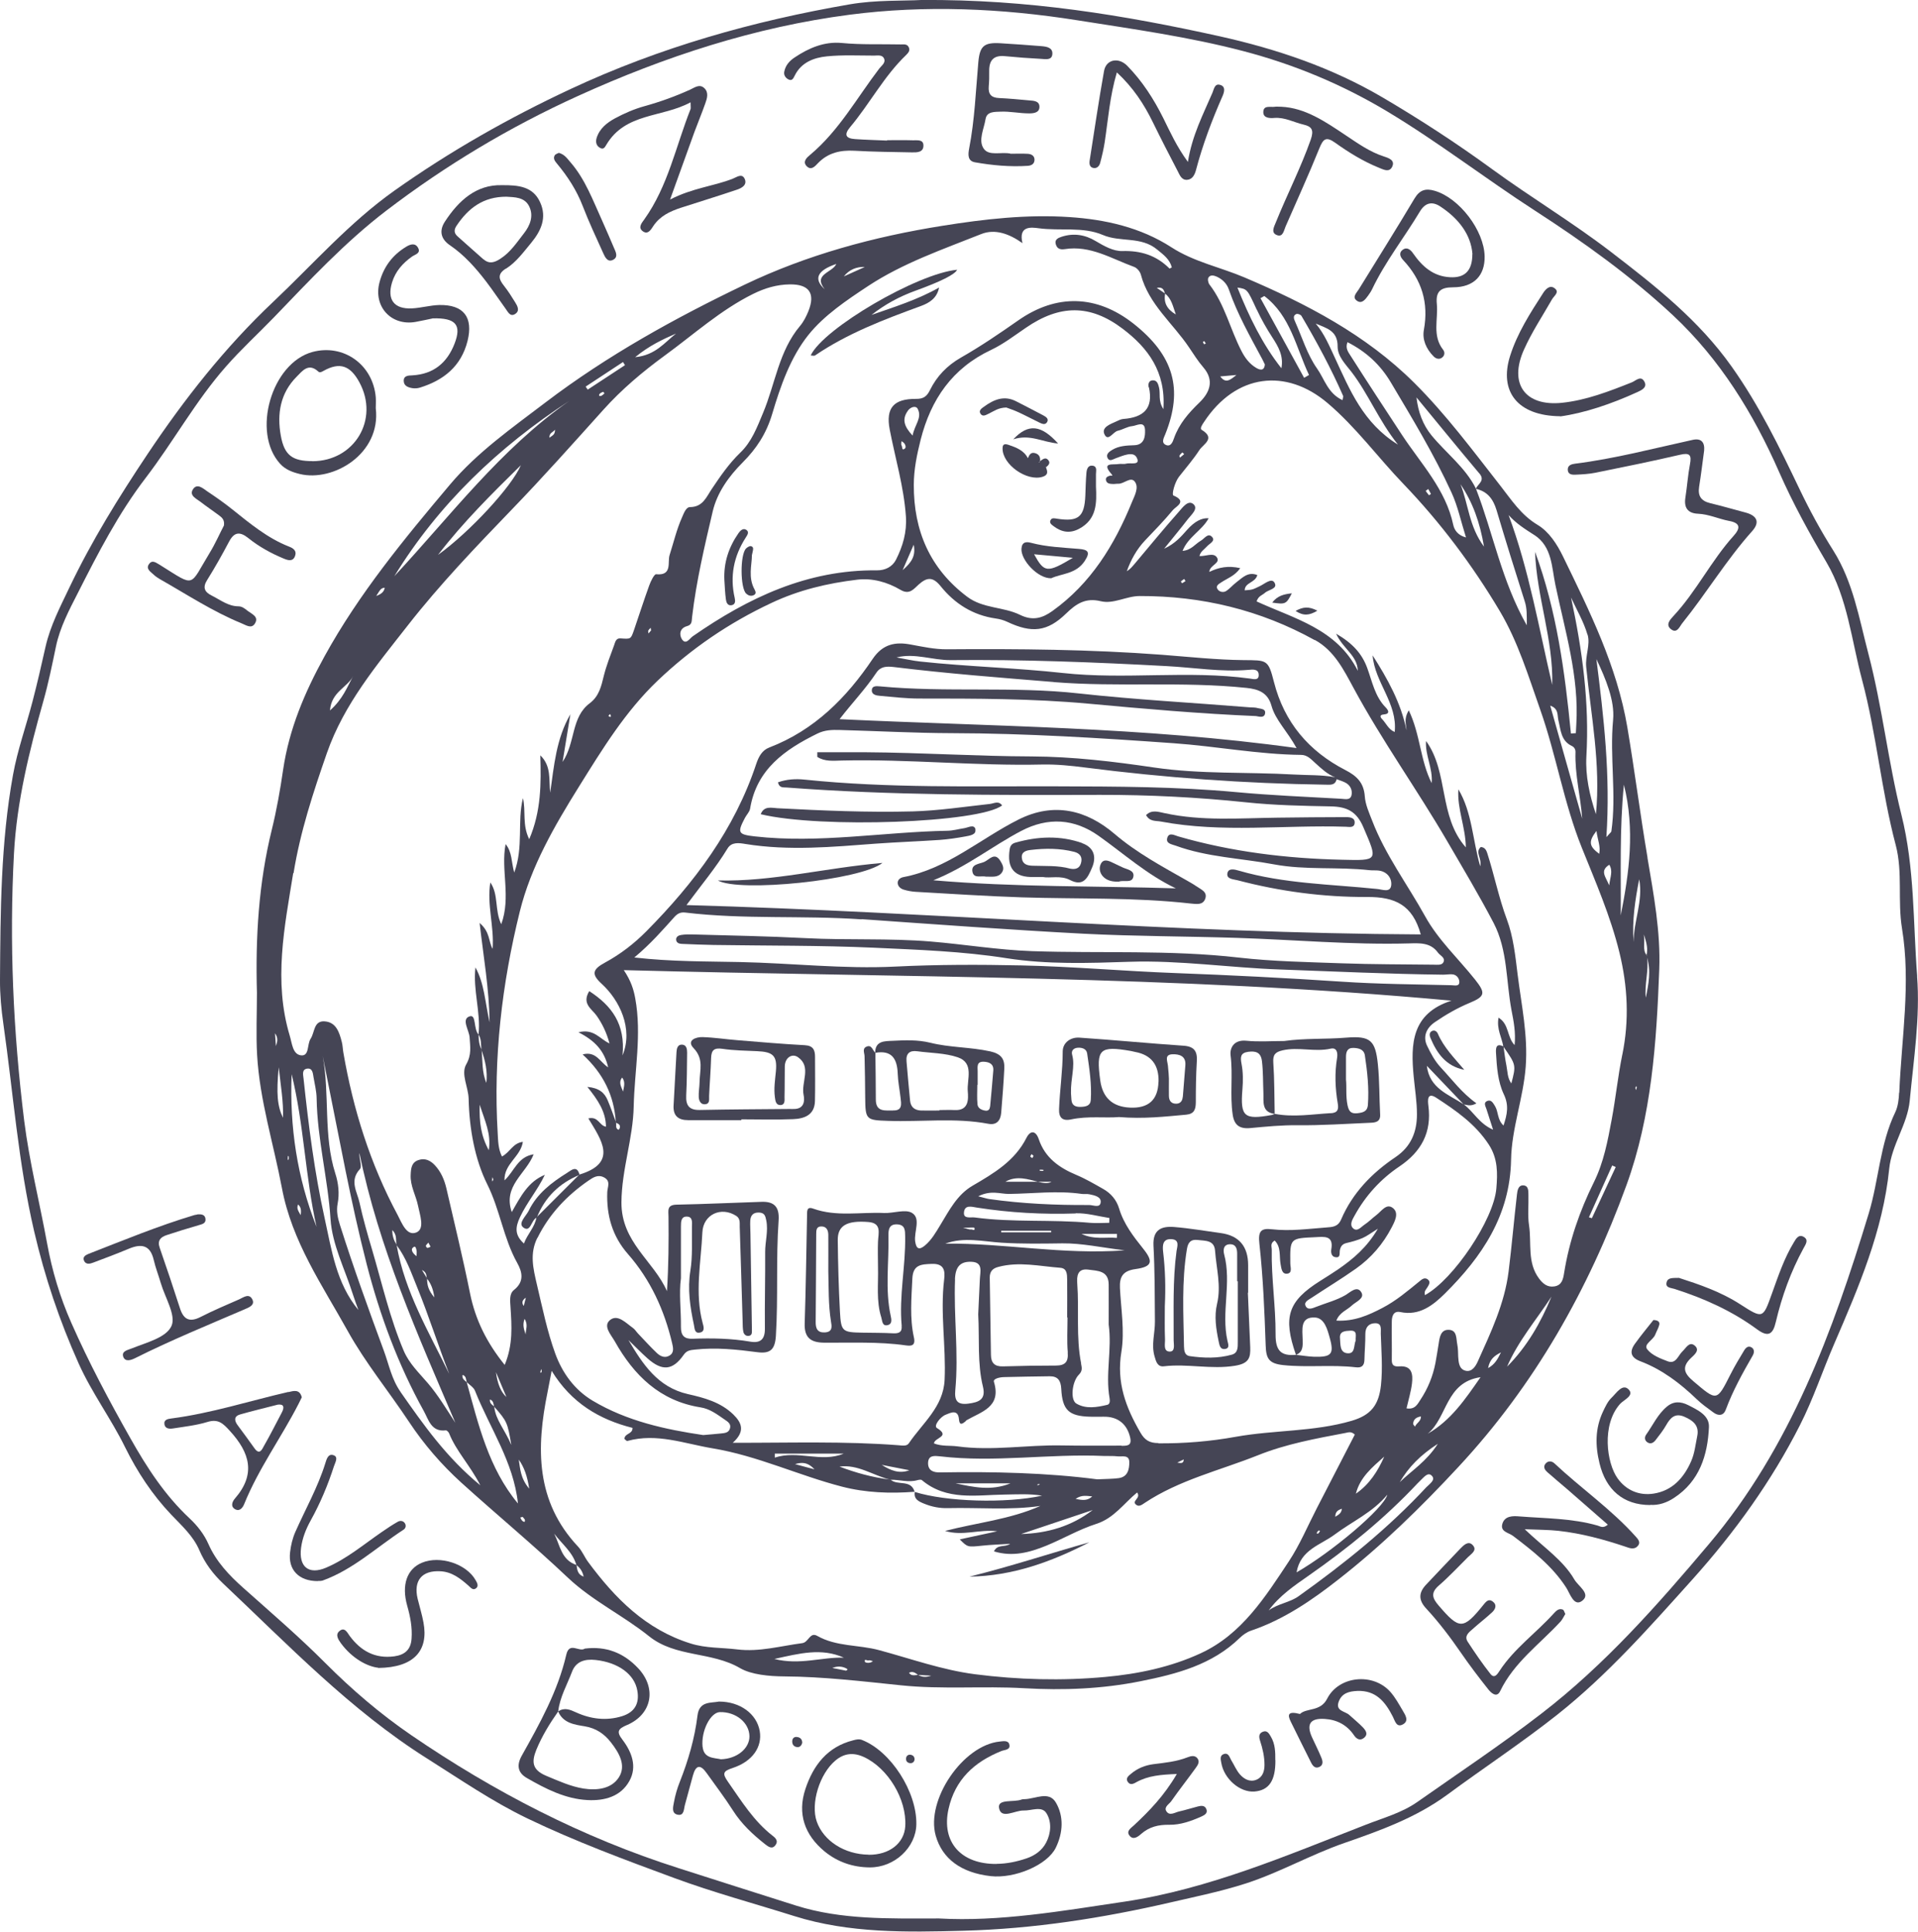<?xml version="1.0" encoding="UTF-8"?>
<svg id="Ebene_2" data-name="Ebene 2" xmlns="http://www.w3.org/2000/svg" viewBox="0 0 211.11 212.6">
  <defs>
    <style>
      .cls-1 {
        fill: #454555;
      }
    </style>
  </defs>
  <g id="Ebene_1-2" data-name="Ebene 1">
    <g>
      <path class="cls-1" d="M211.02,107.46c-.46-5.93-.26-11.93-1.74-17.81-1.46-5.83-2.1-11.86-3.63-17.7-1.02-3.88-1.68-7.9-3.87-11.37-1.38-2.18-2.6-4.43-3.71-6.75-2.22-4.64-4.46-9.24-7.46-13.47-3.62-5.12-8.42-8.89-13.3-12.64-4.22-3.24-8.78-5.97-13.07-9.1-3.89-2.84-7.92-5.46-12.05-7.89-5.58-3.28-11.63-5.33-17.96-6.74C123.72,1.67,113.17-.09,101.4,0c-1.98.11-4.99-.02-7.88.48-10.61,1.83-20.9,4.73-30.7,9.31-6.81,3.18-13.3,6.86-19.42,11.2-4.95,3.51-8.94,8.08-13.32,12.22-5.32,5.02-9.79,10.71-13.83,16.75-3.16,4.73-6.17,9.58-8.62,14.72-1,2.1-2.1,4.2-2.62,6.51-.45,2.01-.91,4.02-1.43,6.01-.7,2.7-1.66,5.35-2.15,8.09C.08,92.74.05,100.3,0,107.84c-.01,1.61.14,3.24.37,4.84,1.09,7.62,1.63,15.29,3.39,22.84,1.18,5.06,2.79,9.85,4.9,14.55,1.45,3.23,3.57,6.07,5.11,9.21,1.36,2.75,3,5.23,5.08,7.42,1.16,1.22,2.42,2.34,3.09,3.91.61,1.42,1.51,2.62,2.61,3.66,7.18,6.77,14.03,13.95,22.45,19.26,3.63,2.29,7.18,4.74,11.07,6.61,5.24,2.52,10.67,4.53,16.12,6.54,4.36,1.61,8.83,2.81,13.24,4.2,6.05,1.9,12.38,1.78,18.61,1.61,7.71-.2,15.34-1.39,22.86-3.13,2.76-.64,5.53-1.2,8.25-2.08,3.73-1.21,7.13-3.17,10.83-4.45,3.94-1.37,7.86-2.77,11.32-5.31,4-2.95,8.16-5.69,12.06-8.77,5.55-4.39,10.21-9.68,14.92-14.92,4.66-5.19,8.7-10.79,11.85-17.01,1.47-2.89,2.48-5.98,3.77-8.95,2.68-6.21,5.35-12.41,6.04-19.22.27-2.68,2.01-4.89,2.26-7.51.43-4.56,1.16-9.17.81-13.69ZM209.03,120.27c-.03.72-.12,1.5-.42,2.13-1.7,3.53-1.81,7.47-2.92,11.14-3.96,13.03-8.62,25.76-17.57,36.37-5.66,6.71-11.48,13.31-18.47,18.69-4.42,3.41-9.08,6.51-13.65,9.72-1.71,1.2-3.75,1.75-5.66,2.5-8.68,3.37-17.27,7.08-26.57,8.47-6.91,1.03-13.8,2.23-20.43,1.85-5.55.01-10.73.15-15.7-1.41-4.31-1.36-8.62-2.74-12.93-4.12-10.59-3.37-20.33-8.41-29.44-14.64-3.38-2.31-6.55-5.02-9.48-7.96-2.87-2.88-5.97-5.54-9.01-8.25-1.56-1.39-2.97-2.87-3.83-4.81-.48-1.09-1.21-2.02-2.07-2.83-2.73-2.55-4.71-5.6-6.54-8.85-2.34-4.14-4.56-8.31-6.48-12.66-1.26-2.84-2.13-5.77-2.68-8.79-.82-4.5-1.95-8.94-2.52-13.5-1.21-9.78-1.65-19.59-1.12-29.42.31-5.7,1.68-11.24,3.23-16.73.56-1.98.97-4,1.39-6.02.44-2.11,1.45-4.01,2.4-5.87,2.22-4.38,4.47-8.76,7.48-12.69,3.06-4,5.49-8.46,8.84-12.26,1.66-1.89,3.51-3.58,5.26-5.39,3.95-4.1,7.83-8.28,12.37-11.75,6.55-5,13.58-9.21,21.09-12.62,9.57-4.35,19.52-7.6,29.92-8.95,8.31-1.08,16.7-.71,25.05.61,6.13.97,12.27,1.82,18.26,3.39,5.58,1.46,10.86,3.65,15.85,6.64,5.62,3.37,10.79,7.38,16.28,10.93,5.35,3.46,10.55,7.19,15.2,11.53,5.15,4.82,8.83,10.77,11.67,17.24,1.51,3.43,3.31,6.7,5.21,9.93,2.33,3.98,2.75,8.57,3.91,12.92,1.6,6,2.12,12.2,3.71,18.2.79,2.99.19,6.12.69,9.17.99,6.03-.05,12.04-.3,18.06Z"/>
      <path class="cls-1" d="M162.07,27.96c-.17-2.16-1.53-3.91-3.53-5.23-.89-.59-1.66-.44-2.25.54-1.72,2.87-3.81,5.51-5.26,8.55-.12.25-.28.49-.44.71-.3.41-.68.94-1.21.59-.62-.41-.06-.88.18-1.28,2.05-3.33,4.13-6.63,6.13-9.99.58-.97,1.25-1.14,2.23-.85,2.71.8,5.43,4.36,5.49,7.21.04,2.1-1.17,3.41-3.47,3.41-1.39,0-1.93.46-1.79,1.84.16,1.68-.53,3.48.69,5.03.23.29.17.68-.15.89-.31.21-.66.09-.91-.17-.79-.8-1.25-1.82-1.06-2.89.55-2.99-.22-5.51-2.28-7.7-.33-.35-.51-.82-.02-1.15.49-.33.88.07,1.12.42,1,1.43,2.2,2.52,4.06,2.62,1.59.09,2.46-.67,2.46-2.55Z"/>
      <path class="cls-1" d="M187.57,49.59c-.18,1.33-.34,2.66-.55,3.98-.16,1.02.22,1.57,1.23,1.81,1.3.31,2.59.69,3.88,1.03,1.24.33,1.62,1.04.73,2.04-2.84,3.17-5.03,6.83-7.69,10.13-.3.37-.58,1.2-1.26.66-.61-.49-.08-1.05.27-1.43,2.53-2.71,4.16-6.09,6.63-8.83.76-.84.78-1.42-.5-1.65-1.15-.22-2.22-.74-3.42-.79-1.13-.05-1.56-.67-1.38-1.79.19-1.21.27-2.44.5-3.65.2-1.04-.03-1.3-1.1-1.05-3.09.72-6.21,1.35-9.32,1.98-.71.14-1.44.18-2.16.21-.38.02-.85,0-.87-.54-.02-.5.42-.62.81-.67,4.38-.55,8.64-1.68,12.94-2.62.96-.21,1.34.28,1.26,1.19Z"/>
      <path class="cls-1" d="M97.62,15.43c.95,0,1.9-.02,2.85.01.46.02,1.17-.14,1.17.58,0,.76-.71.76-1.26.75-2.12-.04-4.23-.06-6.34-.18-1.53-.08-2.87.21-3.98,1.34-.32.33-.75.88-1.26.37-.51-.51.02-.97.37-1.26,3.18-2.66,5.15-6.28,7.62-9.51.25-.33.76-.64.49-1.14-.21-.38-.7-.27-1.07-.27-1.73,0-3.47-.09-5.18.08-1.45.14-2.85.67-3.56,2.13-.18.37-.32.6-.71.4-.3-.16-.51-.47-.44-.83.13-.7.57-1.2,1.15-1.58,1.57-1.05,3.27-1.77,5.18-1.59,2.17.21,4.33.11,6.5.16.34,0,.69-.07.87.3.19.37-.05.63-.29.87-2.44,2.34-4,5.36-6.15,7.92-.73.87-.47,1.26.55,1.33,1.17.08,2.34.11,3.51.16,0-.01,0-.03,0-.04Z"/>
      <path class="cls-1" d="M109.7,205.13c1.13-.01,2.22-.24,3.28-.6.93-.31,1.73-.89,2.17-1.75.54-1.03.62-2.28.03-3.22-.52-.84-1.64-.27-2.51-.3-.96-.03-2.48,1.02-2.71-.28-.18-1.04,1.61-.59,2.49-.93.1-.04.22-.04.33-.04,1.18-.03,2.66-.93,3.43.36.9,1.52.8,3.34,0,4.98-.93,1.91-4.52,3.43-7.18,3.13-3.24-.37-5.32-1.91-6.04-4.46-1.1-3.92,2.99-9.94,7.04-10.35.38-.04.91-.15,1.05.27.21.66-.5.63-.85.77-2.98,1.19-5.11,3.14-5.83,6.39-.8,3.61,1.35,6.07,5.28,6.04Z"/>
      <path class="cls-1" d="M73.76,21.96c2.48-1.28,4.78-1.46,6.89-2.29.44-.17,1-.63,1.31,0,.32.68-.32,1.03-.83,1.2-2.06.7-4.14,1.33-6.2,2-1.18.39-2.28.9-3.01,1.99-.26.39-.59,1.01-1.17.59-.57-.41-.1-.93.17-1.31,2.62-3.67,3.47-8.06,5.09-12.14.04-.1,0-.22,0-.74-3.15,1.71-7.16,1.12-9.27,4.67-.15.25-.29.53-.62.38-.49-.22-.59-.67-.45-1.13.32-1.03,1.13-1.67,2.01-2.15,1.02-.55,2.12-1.03,3.24-1.34,1.73-.48,3.4-1.08,5.03-1.82.49-.22,1.03-.66,1.55-.19.54.48.33,1.15.12,1.73-.37,1.05-.8,2.08-1.19,3.13-.83,2.28-1.65,4.57-2.67,7.4Z"/>
      <path class="cls-1" d="M167.81,168.29c2.13,2.04,4.23,3.4,5.48,5.55.44.75,1.84,1.57.87,2.33-.92.72-1.35-.79-1.77-1.44-1.52-2.36-3.67-4.03-5.85-5.69-.5-.38-1.45-.45-1.17-1.36.27-.86,1.16-.85,1.85-.79,2.89.23,5.81.2,8.63,1.01.31.09.6.34,1.12-.1-1.51-1.32-3-2.63-4.5-3.93-.72-.62-1.45-1.22-2.16-1.85-.25-.22-.47-.54-.24-.88.28-.4.73-.37,1.03-.08,2.93,2.75,6.26,5.05,8.95,8.06.27.3.56.64.22,1.02-.41.47-.93.23-1.4.07-2.39-.8-4.81-1.45-7.32-1.73-1.08-.12-2.17-.11-3.76-.18Z"/>
      <path class="cls-1" d="M24.65,57.79c.08-.58-.23-.84-.54-1.07-.67-.5-1.37-.97-2.03-1.48-.46-.36-1.29-.7-.84-1.39.46-.71,1.11-.09,1.58.23.93.62,1.85,1.26,2.72,1.96,1.97,1.57,3.9,3.19,6.28,4.12.45.17.85.45.67.99-.22.69-.77.53-1.25.33-1.4-.58-2.73-1.31-3.91-2.26-.92-.73-1.54-.69-2.11.38-.76,1.43-1.55,2.85-2.41,4.22-.54.85-.29,1.34.5,1.73.94.47,1.8,1.17,2.92,1.18.43,0,.72.26,1.03.5.47.36,1.26.64.8,1.39-.38.62-.96.19-1.48-.02-3.17-1.3-6.02-3.18-8.98-4.86-.24-.14-.48-.3-.68-.49-.34-.33-.94-.65-.48-1.22.37-.46.81-.04,1.19.16.05.03.09.06.14.09,3.79,2.37,3.04,2.29,5.32-1.45.61-1,1.08-2.08,1.57-3.02Z"/>
      <path class="cls-1" d="M130.75,17.82c.46-2.92,1.68-5.23,2.7-7.61.17-.4.24-1.01.8-.88.7.16.5.82.31,1.25-1.17,2.66-2.19,5.36-2.93,8.17-.13.48-.39,1-.96,1.04-.61.05-.82-.52-1.04-.95-.93-1.78-1.85-3.57-2.73-5.37-.98-2.01-2.18-3.84-3.97-5.5-.78,2.64-.96,5.18-1.34,7.69-.12.77-.3,1.53-.5,2.28-.09.33-.35.62-.73.55-.41-.07-.48-.43-.43-.78.52-3.3,1-6.61,1.59-9.9.23-1.28,1.6-1.55,2.56-.56,1.66,1.69,2.92,3.66,3.97,5.77.76,1.53,1.45,3.09,2.7,4.8Z"/>
      <path class="cls-1" d="M21.72,133.65c.42-.03.85,0,.9.51.05.51-.4.57-.78.69-1.18.34-2.35.7-3.52,1.09-.65.22-1.02.6-.74,1.39.77,2.21,1.51,4.43,2.23,6.66.39,1.22,1.05,1.57,2.25.96,1.39-.71,2.83-1.32,4.27-1.95.47-.21,1.09-.71,1.45.02.3.61-.37.87-.81,1.06-4.05,1.74-8.13,3.41-12.07,5.38-.4.2-1.1.49-1.33-.13-.23-.64.51-.75.94-.93,1.61-.65,3.8-1.18,4.37-2.48.51-1.17-.71-3.11-1.18-4.7-.25-.86-.58-1.69-.78-2.56-.39-1.67-1.38-1.8-2.76-1.22-1.29.54-2.59,1.03-3.9,1.52-.36.14-.82.25-1.02-.23-.17-.41.21-.61.5-.73,3.85-1.5,7.67-3.08,11.64-4.27.11-.03.22-.04.33-.06Z"/>
      <path class="cls-1" d="M181.64,165.64c-2.99,0-4.88-1.7-5.58-4.57-.49-1.99-.49-3.86.37-5.7.26-.55.53-1.14.96-1.55.52-.49,1.18-1.57,1.85-.92.7.68-.51,1.15-.93,1.62-2.04,2.29-1.48,6.5-.26,8.19.94,1.31,2.37,1.92,3.97,1.67,2.06-.32,3.33-1.75,4.12-3.56.38-.85.48-1.83.67-2.76.25-1.18-.47-1.73-1.42-2.14-1.03-.44-1.54.12-2,.93-.33.58-.75,1.11-1.16,1.64-.21.27-.51.48-.87.27-.36-.21-.37-.59-.17-.87.74-1.04,1.27-2.24,2.28-3.08.74-.62,1.52-.58,2.34-.17,1.06.54,2.35,1.13,2.29,2.42-.14,3.1-1.04,5.96-3.84,7.79-.8.53-1.7.84-2.63.77Z"/>
      <path class="cls-1" d="M172.29,177.63c-.17.27-.3.58-.51.82-2.29,2.49-5.13,4.49-6.66,7.67-.38.79-1.01.19-1.33-.22-1.04-1.31-2.05-2.64-3-4.02-1.17-1.7-2.42-3.35-3.82-4.86-.86-.93-.83-1.74,0-2.62,1.27-1.33,2.52-2.68,3.8-4,.35-.36.84-.83,1.29-.39.59.58-.08.97-.46,1.34-1.07,1.06-2.1,2.17-3.23,3.15-.92.8-.72,1.39-.02,2.2,2.28,2.66,2.69,2.7,4.93-.08.34-.43.61-.69,1.05-.34.47.37.25.84-.09,1.16-.69.64-1.45,1.22-2.15,1.85-.41.36-.96.76-.54,1.4.79,1.21,1.61,2.41,2.5,3.54.43.54.75.05,1.01-.35,1.61-2.46,4.02-4.16,5.96-6.31.25-.27.56-.61,1-.42.12.05.16.27.27.47Z"/>
      <path class="cls-1" d="M111.22,16.92c.59,0,1.26-.03,1.93.01.42.03.77.26.71.75-.05.39-.36.54-.72.57-1.96.13-3.91-.05-5.84-.39-.81-.15-.75-.87-.63-1.5.61-3.14.73-6.32,1.01-9.49.16-1.81.62-2.22,2.45-2.11,1.51.09,3.01.2,4.51.32.56.05,1.25.15,1.19.88-.05.69-.74.55-1.22.52-1.34-.07-2.67-.17-4.01-.3-1.24-.12-1.74.47-1.72,1.65.01.56,0,1.12-.05,1.68-.07.84.26,1.24,1.12,1.28,1.12.05,2.23.16,3.34.26.5.04,1.13.06,1.12.72,0,.66-.69.71-1.14.71-1.06,0-2.11-.24-3.16-.19-.58.03-1.49-.05-1.63.81-.17,1.08-.83,2.33-.21,3.25.57.85,1.88.35,2.93.55Z"/>
      <path class="cls-1" d="M47.6,35.05c-.34.07-1.1.24-1.86.38-2.7.47-4.67-1.71-3.97-4.35.45-1.71,1.43-3.01,2.93-3.92.44-.27,1-.47,1.32.12.32.59-.32.72-.66.95-1.03.73-1.83,1.62-2.21,2.86-.57,1.88.22,2.95,2.2,2.85,1-.05,1.99-.34,2.98-.37,2.7-.06,3.78,1.34,3.13,3.96-.7,2.78-2.62,4.32-5.24,5.13-.26.08-.56.1-.82.06-.45-.07-.94-.23-.96-.77-.03-.63.52-.62.96-.64,2.33-.14,3.82-1.38,4.64-3.51.77-2.01.17-2.84-2.45-2.76Z"/>
      <path class="cls-1" d="M171.73,45.81c-4.7-.04-6.75-2.72-5.52-6.63.79-2.51,2.22-4.73,3.64-6.93.27-.42.72-.91,1.23-.55.64.44-.02.84-.25,1.24-1.05,1.84-2.23,3.61-3.09,5.54-1.69,3.76.12,6.27,4.19,5.85,2.67-.28,5.19-1.26,7.68-2.25.45-.18,1.02-.83,1.41-.03.29.6-.34.89-.77,1.09-2.9,1.33-5.9,2.33-8.52,2.69Z"/>
      <path class="cls-1" d="M141.03,11.75c2.64.12,4.86,1.65,7.09,3.14,1.35.9,2.66,1.84,4.23,2.34.52.17,1.23.41.88,1.13-.33.66-.97.29-1.48.09-1.72-.7-3.29-1.67-4.79-2.74-1.01-.72-1.32-.42-1.74.61-1.17,2.9-2.47,5.74-3.72,8.61-.19.45-.29,1.17-.91.96-.75-.25-.36-.92-.16-1.42,1.23-3.05,2.74-5.98,3.84-9.1.37-1.06.12-1.44-.77-1.65-1.08-.25-2.08-.83-3.24-.74-.48.04-1.19.03-1.21-.6-.02-.85.78-.55,1.28-.63.16-.03.33,0,.69,0Z"/>
      <path class="cls-1" d="M41.64,183.55c-1.23-.14-2.88-1.03-4.11-2.69-.31-.43-.64-.95-.18-1.34.58-.51.88.17,1.15.54,1.23,1.65,2.79,2.51,4.9,2.23,1.16-.16,1.82-.74,1.9-1.94.09-1.24-.14-2.43-.48-3.63-.65-2.3-.02-4.05,1.62-4.73,1.98-.83,4.9.12,5.91,1.92.17.29.37.65.04.9-.35.26-.6-.1-.84-.31-.89-.78-1.8-1.5-3.06-1.57-2.05-.12-3,1.02-2.52,3.03.21.87.48,1.72.64,2.6.58,3.07-1.01,4.97-4.98,5.01Z"/>
      <path class="cls-1" d="M143.08,188.64c.72-.7,2.26-.23,3-1.69,1.27-2.5,5.03-2.9,6.95-.75.55.62.95,1.37,1.38,2.09.28.47.68,1.09.04,1.47-.74.44-.91-.37-1.14-.82-.83-1.63-1.85-2.92-3.92-2.84-.9.04-1.68.24-2.03,1.15-.42,1.08.69,1.06,1.16,1.5.49.45,1.02.87,1.48,1.35.3.32.63.74.15,1.15-.45.38-.84.14-1.12-.27-.78-1.15-1.89-1.72-3.24-1.8-1.57-.1-2.03.58-1.39,2,.34.76.73,1.5,1.04,2.27.15.36.24.81-.23,1.02-.47.21-.73-.14-.91-.5-.75-1.49-1.49-2.99-2.23-4.49-.39-.78-.3-1.19,1.02-.84Z"/>
      <path class="cls-1" d="M182,145.28c.51.01.71.22.63.53-.09.37-.3.71-.44,1.07-.23.61-1.31,1.06-.89,1.61.49.65,1.44,1.02,2.26,1.33.92.35,1.15-.66,1.64-1.11.39-.36.73-1.1,1.32-.63.64.52-.04,1.03-.39,1.37-1.06,1.01-.76,1.71.25,2.56,2.62,2.22,2.57,2.25,4.1-.77.45-.89.97-1.75,1.49-2.61.18-.3.45-.56.82-.34.34.21.3.59.13.89-1.11,1.93-2.19,3.87-2.97,5.97-.25.67-.81.71-1.36.3-.63-.46-1.27-.91-1.83-1.45-1.83-1.76-3.81-3.27-6.2-4.18-1.08-.41-1.23-1.05-.62-1.91.67-.94,1.42-1.83,2.07-2.66Z"/>
      <path class="cls-1" d="M35.01,174.01c-2.12.02-3.32-1.25-3.08-3.18.09-.77.27-1.55.59-2.26,1.11-2.5,2.46-4.88,3.28-7.51.14-.44.31-1.15.95-.89.51.21.14.79.01,1.19-.67,2.08-1.51,4.08-2.57,5.99-.52.94-.9,1.9-1.05,2.98-.28,2.09.82,3.03,2.76,2.2,2.28-.97,4.16-2.58,6.19-3.97.55-.38,1.11-.75,1.69-1.08.26-.15.57-.12.76.13.19.25.13.58-.12.74-2.94,1.91-5.52,4.37-8.88,5.59-.2.07-.44.05-.52.05Z"/>
      <path class="cls-1" d="M184.8,140.64c2.23.72,4.59,1.52,6.73,2.9,2.52,1.62,2.51,1.59,3.49-1.14.7-1.94,1.35-3.91,2.43-5.68.22-.37.51-.89,1.03-.62.65.33.27.84.03,1.28-1.4,2.56-2.38,5.28-3.05,8.11-.31,1.35-.82,1.72-2.04.83-2.77-2.04-5.86-3.43-9.13-4.47-.39-.12-1.03-.11-.84-.76.15-.51.71-.43,1.34-.45Z"/>
      <path class="cls-1" d="M129.53,195.24c-1.74.07-3.15.18-4.45.9-.28.16-.64.36-.91.02-.35-.45.06-.72.34-.96.7-.59,1.53-.92,2.44-1.04,1.28-.16,2.55-.28,3.77-.76.36-.14.8-.25,1.08.12.3.39.02.76-.2,1.07-.88,1.22-1.82,2.41-2.68,3.64-.23.33-.84.64-.54,1.11.35.55.92.14,1.38.03.71-.16,1.4-.38,2.1-.56.34-.09.72-.12.89.23.25.49-.15.72-.51.88-1.13.5-2.31.93-3.55.91-1.18-.02-2.19.22-3.09,1.01-.36.32-.89.72-1.3.15-.35-.48.2-.81.5-1.09,1.72-1.6,3.34-3.28,4.72-5.64Z"/>
      <path class="cls-1" d="M61.5,16.82c.63.17.91.6,1.24.98,1.69,1.92,2.53,4.29,3.57,6.56.44.96.84,1.94,1.26,2.9.2.46.51,1.02-.08,1.33-.61.32-.89-.28-1.09-.72-.78-1.72-1.58-3.43-2.26-5.19-.67-1.74-1.66-3.26-2.84-4.68-.22-.26-.44-.55-.25-.89.09-.16.34-.22.45-.28Z"/>
      <path class="cls-1" d="M140.38,193.72c.02,2.25-.7,3.32-2.31,3.45-1.59.12-3.33-1.38-3.64-3.13-.07-.39-.2-.85.29-1,.51-.16.61.36.8.68.32.52.56,1.11.95,1.56.45.51,1.08.88,1.8.6.71-.28.91-.94.91-1.65,0-.9-.2-1.77-.48-2.63-.13-.39-.19-.81.28-1,.49-.21.7.19.9.53.48.8.5,1.7.49,2.6Z"/>
      <path class="cls-1" d="M88.3,191.82c-.08.28-.25.49-.56.46-.38-.04-.56-.31-.54-.67.02-.3.21-.49.54-.44.37.05.56.27.56.65Z"/>
      <path class="cls-1" d="M100.66,193.67c-.04.27-.25.39-.46.38-.3-.02-.51-.2-.47-.55.03-.27.24-.4.46-.38.29.03.5.21.47.56Z"/>
      <path class="cls-1" d="M69.02,189.85c2.76-1.19,3.28-4.07,1.21-6.26-1.6-1.7-3.54-2.44-5.86-2.15-.62.43-1.7-.81-2.04.67-.93,4.02-2.92,7.58-4.91,11.13-.56,1.01-.45,1.85.55,2.43,2.08,1.2,4.24,2.31,6.69,2.44,1.87.1,3.67-.38,4.62-2.11.87-1.57.26-3.18-.76-4.52-.71-.92-.48-1.21.49-1.63ZM64.35,189.99c1.27.21,2.17.84,2.9,1.78.88,1.13,1.7,2.51.88,3.82-.82,1.31-2.47,1.48-3.92,1.25-1.42-.23-2.74-.84-4.09-1.4-1.57-.66-1.62-1.55-1.08-2.88.62-1.5,1.46-2.87,2.39-4.19,0,0,0,0,0-.02h0s0,0,.01,0c.18-1.57.98-2.93,1.52-4.36.42-1.12,1.38-1.43,2.59-1.3,2.48.27,4.29,1.56,4.6,3.38.26,1.46-.34,2.39-1.69,2.81-1.71.53-3.42.32-5.03-.41-.7-.32-1.3-.58-1.99-.12,0,0,0,.01,0,.02,0,0,0,0,0,0,.55,1.28,1.81,1.44,2.91,1.62Z"/>
      <path class="cls-1" d="M41.36,44.93c0-.31.03-.76,0-1.2-.3-3.6-3.55-5.92-6.98-4.99-4.5,1.23-6.7,8.84-3.55,12.3.59.65,1.36.93,2.18,1.13,3.66.89,8.95-2.22,8.35-7.25ZM34.39,50.75c-2.2,0-3.09-.63-3.48-2.79-.44-2.41-.06-4.69,1.74-6.5.62-.62,1.3-1.57,2.38-.57.18.17.39.03.59-.08,1.77-.98,2.93-.6,3.94,1.27,2.21,4.08-.54,8.67-5.18,8.68Z"/>
      <path class="cls-1" d="M94.9,191.5c-.34-.13-.65-.06-.98.03-2.85.71-4.41,2.76-5.27,5.36-.91,2.73-.08,5.07,2.12,6.88,1.43,1.17,3.13,1.74,4.96,1.75,2.74.02,5.09-2.21,5.13-4.74.06-3.59-2.81-8.04-5.97-9.28ZM95.61,204.12c-2.65-.03-4.96-1.51-5.71-3.64-.7-1.99.31-5.26,2.05-6.72.96-.81,1.98-.91,3.11-.4,2.68,1.22,4.76,4.68,4.58,7.63-.11,1.88-1.77,3.17-4.04,3.14Z"/>
      <path class="cls-1" d="M85.03,202.03c-2.07-1.61-3.42-3.81-4.89-5.91-.66-.94-.57-1.19.5-1.54,2.19-.72,3.28-2.32,2.98-4.07-.33-1.88-2.14-3.24-4.49-3.24-.89.18-2.17-.08-2.36,1.55-.31,2.51-1.01,4.92-1.94,7.27-.29.72-.51,1.49-.65,2.25-.09.5-.32,1.27.46,1.39.67.1.62-.63.75-1.1.29-1.08.58-2.16.88-3.23.32-1.16.82-1.24,1.51-.26.97,1.37,1.99,2.7,2.89,4.11.95,1.5,2.2,2.66,3.57,3.74.36.28.78.58,1.14.04.29-.42,0-.73-.33-.99ZM77.33,192.26c-.18-1.77.88-3.81,1.91-3.83,1.76-.04,3.23,1.16,3.25,2.66.01,1.33-1.36,2.48-3.14,2.53-.76-.17-1.88-.08-2.01-1.36Z"/>
      <path class="cls-1" d="M55.69,29.57c1.14-.72,1.94-1.84,2.79-2.86,1.07-1.3,1.75-2.77.96-4.47-.78-1.7-2.34-1.88-4.22-1.86-2.77-.07-4.72,1.66-6.25,4.01-.66,1.01-.45,1.92.55,2.6,1.59,1.08,2.84,2.5,4,4.01.74.97,1.42,2,2.14,2.99.25.34.49.9,1.02.58.58-.35.28-.89.01-1.32-.38-.62-.77-1.23-1.22-1.8-.58-.73-.74-1.29.21-1.89ZM53.23,28.56c-.96-.84-1.91-1.7-2.87-2.55-.42-.37-.39-.76-.1-1.18,1.28-1.91,2.93-3.19,5.48-3.18.88.06,2,.02,2.51,1.07.51,1.05.1,2.09-.58,2.96-.79,1.01-1.49,2.09-2.6,2.8-.61.4-1.21.61-1.83.07Z"/>
      <path class="cls-1" d="M31.75,153.19c-4.29.99-8.49,2.35-12.87,2.92-.37.05-.87.11-.78.65.08.5.58.51.95.45,1.27-.2,2.56-.34,3.77-.71,1.2-.37,1.73.15,2.49.99,2.19,2.39,2.88,4.75.55,7.43-.28.32-.52.86,0,1.17.52.3.86-.16,1.02-.56,1.58-3.9,4.07-7.3,5.98-11.02.13-.25.25-.49.36-.73-.25-.93-.9-.7-1.48-.57ZM31.01,155.47c-.65,1.23-1.27,2.47-1.96,3.67-.21.38-.48,1.05-1.05.24-.6-.86-1.24-1.7-1.86-2.55-.36-.49-.39-.97.29-1.16,1.33-.38,2.68-.7,4.15-1.08.67-.08.75.28.43.88Z"/>
      <path class="cls-1" d="M81.6,123.28c-1.95,0-3.91,0-5.86,0-1.08,0-1.67-.47-1.6-1.63.12-1.95.2-3.9.32-5.85.02-.39.12-.86.62-.83.49.03.55.49.55.89-.02,1.56-.02,3.13-.1,4.69-.06,1.13.34,1.64,1.52,1.61,3.29-.07,6.59-.08,9.88-.11.17,0,.34.01.5,0,1.08-.02,1.16-.89,1.02-1.55-.29-1.39.91-3.09-.62-4.15-.63-.44-1.43.02-1.45,1.02-.02,1.12,0,2.23-.03,3.35,0,.37.09.89-.47.9-.49,0-.54-.49-.59-.87-.13-.95.02-1.89.11-2.83.16-1.72-.29-2.15-2.04-2.23-1.28-.06-2.57-.07-3.84-.26-.91-.13-1.22.13-1.25,1.01-.04,1.39-.16,2.79-.22,4.18-.01.4.1.86-.44.91-.48.05-.68-.39-.7-.78-.03-.55.08-1.1.09-1.66.01-1.28.51-2.52-.66-3.74-.81-.84.25-1.24,1-1.21,1.28.04,2.55.24,3.83.34,2.47.2,4.94.42,7.41.55.94.05,1.13.55,1.13,1.29,0,1.62.03,3.24-.01,4.86-.04,1.55-1.18,1.94-2.41,1.99-1.89.08-3.8.02-5.69.02,0,.03,0,.05,0,.08Z"/>
      <path class="cls-1" d="M63.79,129.3c-2.22.92-3.81,2.46-4.7,4.7-.63.23-.66,1.7-1.48,1.1-.64-.47.29-1.25.59-1.86.91-1.88,2.51-3.09,4.22-4.16.44-.27,1.09-.9,1.37.22Z"/>
      <path class="cls-1" d="M161.16,117.74c-2.02-.41-3-1.82-3.71-3.5-.11-.26-.16-.58.13-.75.29-.17.56,0,.68.27.66,1.54,1.84,2.71,2.91,3.98Z"/>
      <path class="cls-1" d="M140.03,66.32c.56-.75,1.29-.93,2.16-1.02-.62,1.2-.7,1.23-2.16,1.02Z"/>
      <path class="cls-1" d="M145,67.21c-.92.55-1.54.58-2.4.03.81-.45,1.43-.53,2.4-.03Z"/>
      <path class="cls-1" d="M119.9,169.74c-4.13,2.14-8.44,3.71-13.19,3.78,4.44-1.1,8.78-2.53,13.19-3.78Z"/>
      <path class="cls-1" d="M147.12,85.76c-.16.68-.68.61-1.19.6-8.87-.13-17.7-.76-26.5-1.89-1.55-.2-3.12-.36-4.67-.33-7.38.17-14.73-.61-22.11-.44-.91.02-1.87.14-2.69-.4,0-.17,0-.34,0-.51,1.78,0,3.56-.01,5.34,0,6.09.04,12.16.44,18.25.46,4.52.02,9.02.56,13.49,1.22,5.1.75,10.25.48,15.37.77,1.5.09,3,.02,4.49.29.07.08.14.15.21.22Z"/>
      <path class="cls-1" d="M110.3,88.64c-2.43,1.92-19.96,2.56-26.57.97.37-.96,1.21-.69,1.83-.66,4.96.26,9.92.48,14.9.35,2.85-.08,5.66-.51,8.49-.82.46-.05.95-.39,1.35.16Z"/>
      <path class="cls-1" d="M126.14,89.71c.63-.63,1.35-.36,2.03-.22,4.13.9,8.3.55,12.47.5,2.51-.03,5.02-.06,7.53-.06.43,0,1.01.07.93.68-.06.53-.61.39-.97.38-6.78-.22-13.59.7-20.34-.57-.57-.11-1.24.03-1.64-.71Z"/>
      <path class="cls-1" d="M79.01,96.9c5.97.15,11.76-1.38,18.12-1.93-2.39,1.91-15.77,3.27-18.12,1.93Z"/>
      <path class="cls-1" d="M103.36,31.65c-.23,1.19-1.1,1.7-2,2.03-4.04,1.48-8.06,3-11.65,5.44-.11.07-.31,0-.48,0,1.4-2.98,11.76-9.03,16.12-9.43q-.38.78-4.6,2.31c-1.74.63-3.35,1.5-4.83,2.66,2.52-.88,5.08-1.67,7.45-3.02Z"/>
      <path class="cls-1" d="M79.73,63.83c-.09-1.91.48-3.61,1.56-5.16.19-.27.49-.57.83-.37.38.23.16.56-.03.85-1.33,2.06-1.77,4.27-1.22,6.67.07.32.09.72-.36.79-.43.07-.57-.32-.61-.63-.1-.71-.12-1.43-.17-2.15Z"/>
      <path class="cls-1" d="M82.76,61.12c0,1.04-.44,2.43.29,3.75.15.27.21.53-.16.66-.29.1-.54,0-.76-.2-.66-.62-.68-4.27-.02-4.96.14-.14.4-.3.55-.26.38.1.21.43.1,1Z"/>
      <path class="cls-1" d="M120.63,53.53c.09,1.83.1,3.62-1.84,4.66-1.02.55-1.93.39-2.81-.27-.22-.17-.51-.35-.35-.67.15-.3.45-.2.73-.16,2.33.36,3-.2,3.1-2.53.03-.84.05-1.68.12-2.51.03-.38.16-.86.66-.8.56.07.39.57.39.94,0,.45,0,.89,0,1.34Z"/>
      <path class="cls-1" d="M115.13,51.43c.16.44.29.83-.36,1.04-1.73.56-4.45-1.34-4.42-3.13,0-.49.26-.51.66-.38.85.29,1.68.6,2.13,1.47.26-.28.54-.25.83-.04.21.45.62.65,1.04.84.04.07.08.13.12.2Z"/>
      <path class="cls-1" d="M110.79,44.85c-.91.01-1.4.41-1.95.67-.3.14-.65.38-.9.04-.27-.37.1-.61.35-.79,1.08-.79,2.23-1.29,3.56-.6.99.51,1.98,1.01,2.97,1.54.28.15.66.37.43.75-.22.36-.6.17-.9.02-.75-.36-1.49-.76-2.25-1.11-.5-.23-1.03-.4-1.31-.51Z"/>
      <path class="cls-1" d="M116.46,48.81c-1.72-.14-3.07-1.06-4.93-.46,1.66-1.78,3.09-1.58,4.93.46Z"/>
      <path class="cls-1" d="M113.91,50.89c-.26-.15-.51-.3-.77-.45.14-.38.33-.72.82-.56.42.13.58.46.51.89-.05.05-.1.1-.15.15-.14.03-.27.02-.41-.02Z"/>
      <path class="cls-1" d="M114.46,50.76c.3-.19.62-.52.94-.1.25.32-.03.57-.27.77h.01c-.15-.3-.89,0-.69-.67h0Z"/>
      <path class="cls-1" d="M138.26,78.81c-6.18-.26-12.34-.8-18.5-1.37-6.16-.56-12.38-.56-18.58-.56-1.45,0-2.89-.17-4.34-.3-.37-.03-.89-.12-.88-.59,0-.55.54-.48.91-.45,7.29.69,14.65-.03,21.9.78,6.27.69,12.55,1.02,18.83,1.53.28.02.57,0,.83.08.35.09.92.07.81.61-.1.5-.62.33-.99.27Z"/>
      <path class="cls-1" d="M137.61,148.27c-.08-2-.18-4-.26-6,.01,0,.02,0,.03,0,0-1.01,0-2.01,0-3.02q0-3.12-3-3.54c-1.71-.23-3.42-.53-5.14-.67-1.38-.11-2.37.27-2.28,2.05.15,2.78.14,5.57.16,8.36.01,1.28-.42,2.54-.04,3.83.16.56.32,1.18,1.03,1.09,2.6-.31,5.19.37,7.83-.06,1.53-.25,1.71-.88,1.67-2.04ZM129.5,137.68c-.44,3.26-.3,6.54-.32,9.82,0,.46.2,1.25-.42,1.25-.75,0-.51-.85-.53-1.34-.05-1.22-.02-2.44-.02-3.67.1-2,.05-4-.19-5.99-.08-.7-.04-1.45.95-1.37.9.07.6.82.53,1.3ZM135.59,149.09c-1.53.43-3.1.38-4.65.16-.54-.08-.61-.59-.62-1.06-.06-3.57-.27-7.15.32-10.71.12-.75.43-1.11,1.21-1.01.82.1,1.81,0,1.89,1.19.14,1.94.69,3.85.22,5.83-.33,1.38-.11,2.78.18,4.16.08.39.16.87.65.82.62-.06.38-.57.31-.92-.7-3.14.48-6.35-.36-9.5-.12-.46-.1-1.1.64-1.11.67-.01.79.51.79,1.05,0,1.01,0,2.01,0,3.02h.07c0,2.23,0,4.46,0,6.69,0,.57.03,1.2-.65,1.39Z"/>
      <path class="cls-1" d="M151.66,117.14c-.27-2.63-.81-3.16-3.48-2.94-2.28.19-4.56.05-6.83.37-1.39,0-2.8.11-4.18-.03-1.34-.13-1.83.77-1.72,1.63.27,2.17-.09,4.35.23,6.51.17,1.13.73,1.59,1.96,1.47,1.71-.16,3.43-.33,5.16-.31,2.67.03,5.34-.16,8.02-.27.56-.02,1.14-.09,1.09-.92-.1-1.83-.06-3.68-.25-5.5ZM146.47,122.51c-2.05.12-4.09.47-6.15.08,0,0,0,0,0,.01h0s-.02,0-.03,0c-.1.04-.19.09-.3.11-3.05.56-3.49.2-3.24-2.82.08-.95.08-1.89-.1-2.82-.13-.7-.14-1.19.73-1.31.84-.11,1.4.05,1.52,1.03.14,1.16.11,2.33.16,3.49.04.89-.24,2.12,1.22,2.31,0,0,.01,0,.02,0,0,0,0,0,0,0-.04-1.88-.02-3.76-.15-5.63-.06-.86.19-1.17,1.01-1.36,1.76-.41,3.54.21,5.31-.19.67-.15.79.46.7,1.02-.28,1.67-.21,3.33.07,4.99.11.63.04,1.06-.78,1.1ZM150.56,121.61c-.06.74-.57.84-1.16.91-.69.07-.93-.19-1.08-.88-.21-1-.08-1.99-.17-2.83,0-.93,0-1.7,0-2.48,0-.54.13-1.02.82-1,.58.02,1.16.15,1.26.83.27,1.81.47,3.62.33,5.46Z"/>
      <path class="cls-1" d="M130.28,115.09c-3.82-.26-7.64-.63-11.46-.89-.99-.07-1.85.55-1.85,1.53,0,2.12-.32,4.21-.4,6.32-.04.93.35,1.36,1.32,1.15,1.87-.4,3.77-.13,5.28-.26,2.73.22,5.05-.05,7.38-.26.9-.08,1.06-.59,1.07-1.35,0-1.5.02-3.01.11-4.51.07-1.09-.25-1.64-1.44-1.73ZM120.06,121.06c-.04.65-.56.74-1.09.76-.56.02-.99-.13-1.04-.78-.03-.39-.05-.77-.05-.72-.04-1.7.48-2.94.13-4.23-.12-.43.12-.74.62-.78.5-.03.96.14,1.03.63.25,1.69.51,3.39.4,5.11ZM127.51,119.04q-.07,3.01-3.15,2.86-2.87-.14-3.26-3c-.47-3.45-.07-3.83,3.38-3.23.16.03.32.08.49.11q2.61.49,2.55,3.26ZM130.18,120.73c-.04.45-.27.74-.73.74-.56,0-.78-.35-.79-.86-.01-.5,0-1,0-1.91-.01-.21-.04-.82-.11-1.42-.06-.53-.41-1.22.51-1.25.74-.02,1.49.18,1.41,1.21-.09,1.16-.18,2.32-.28,3.49Z"/>
      <path class="cls-1" d="M108.98,115.71c-2.18-.48-4.43-.41-6.59-.95-1.38-.34-2.78-.28-4.17-.21-.81.04-1.89-.02-1.89,1.3-.3-.27-.38-.92-.97-.65-.47.21-.21.67-.2,1.05.04,1.51.06,3.01.07,4.52.02,2.47.09,2.51,2.53,2.59,3.67.13,7.36-.37,11.02.32.93.18,1.35-.37,1.42-1.22.13-1.61.26-3.21.34-4.82.06-1.08-.32-1.65-1.55-1.93ZM98.31,122.22c-.83-.03-1.91.22-1.91-1.2,0-1.72-.03-3.43-.05-5.15,0,0-.01,0-.02,0,0,0,.02-.02.02-.02,0,0,0,.01,0,.02,1.82-.32,2.4.67,2.46,2.29.03.88.21,1.76.31,2.64.08.67.24,1.45-.81,1.41ZM106.52,120.09c.07.85.14,2.16-1.45,2.08-.55-.03-1.11,0-1.67,0,0,.02,0,.04,0,.05-.67,0-1.33.01-2,0-.71-.02-1.16-.36-1.23-1.09-.14-1.44-.27-2.87-.39-4.31-.08-.87.33-1.24,1.19-1.12,1.49.2,3.05.19,4.44.66,1.85.62,1,2.45,1.11,3.74ZM108.97,121.78c-.03.32-.19.51-.54.45-.41-.07-.8-.26-.84-.69-.07-.71-.02-1.43-.02-2.15.01,0,.02,0,.04,0,0-.49,0-.99,0-1.48-.01-.5-.13-1.08.65-1.06.6.02,1.13.23,1.07.97-.1,1.32-.23,2.64-.35,3.96Z"/>
      <path class="cls-1" d="M131.68,97.54c-.32-.23-.66-.41-1-.61-2.76-1.57-5.54-3.05-8-5.15-3.09-2.64-6.68-3.54-10.58-1.58-4.22,2.12-7.84,5.42-12.66,6.33-.32.06-.66.28-.63.68.03.36.33.6.65.7.42.13.87.21,1.31.24,3.9.22,7.8.48,11.71.61,6.2.2,12.41-.02,18.58.68.61.05,1.34.21,1.6-.53.27-.77-.49-1.02-.97-1.37ZM102.73,96.88c3.63-1.45,6.46-3.74,9.65-5.42,2.99-1.57,5.88-1.35,8.53.52,2.79,1.98,5.35,4.29,8.51,5.79-8.83-.28-17.6-.11-26.69-.89Z"/>
      <path class="cls-1" d="M118.75,60.41c-1.77-.15-3.54-.21-5.27-.67-.52-.14-1-.11-1.05.65-.08,1.25,1.81,3.3,3.28,3.25,1.12-.53,2.73-.44,3.69-1.91.67-1.02.3-1.24-.65-1.32ZM113.82,61c1.37.12,2.62.24,4.27.39-2.83,1.69-3.15,1.65-4.27-.39Z"/>
      <g>
        <path class="cls-1" d="M181.34,94.39c-.81-4.78-1.42-9.6-2.23-14.39-1.14-6.7-4.14-12.72-7.07-18.75-.66-1.36-1.54-2.73-2.81-3.49-1.82-1.09-2.88-2.76-4.11-4.33-3.03-3.87-5.97-7.83-9.47-11.31-5.32-5.29-11.86-8.69-18.68-11.59-2.66-1.13-5.54-1.7-8.03-3.31-3.4-2.2-7.29-3.07-11.25-3.33-4.68-.31-9.33.22-13.96.96-7.55,1.2-14.9,3.19-21.77,6.48-7.65,3.67-15.1,7.78-21.89,12.94-3.69,2.81-7.55,5.51-10.54,9.06-5.04,5.98-10.02,12.01-13.82,18.92-2.18,3.96-3.89,7.99-4.55,12.48-.32,2.2-.71,4.41-1.24,6.57-1.46,5.91-1.81,11.91-1.64,17.96,0,2.29-.11,4.59.02,6.87.29,4.98,1.81,9.75,2.73,14.62,1.11,5.91,4.44,10.69,7.24,15.73,1.94,3.5,4.52,6.64,6.74,9.99,1.65,2.49,3.58,4.72,5.77,6.71,3.88,3.51,7.92,6.85,11.72,10.45,2.71,2.56,6.07,4.15,8.94,6.45,2.93,2.35,6.86,1.66,10.02,3.51,1.23.72,3.21.9,4.86.91,4.31.03,8.58.54,12.85.98,4.52.47,9.04.06,13.54.32,4.33.25,8.6.08,12.83-.77,3.95-.79,7.87-1.8,10.91-4.76.35-.34.8-.66,1.26-.81,3.6-1.22,6.69-3.34,9.62-5.64,4.76-3.72,9.06-7.92,13.18-12.36,8.42-9.05,14.33-19.54,18.51-31.02,2.77-7.62,3.31-15.71,3.61-23.74.16-4.13-.61-8.23-1.3-12.31ZM177.55,79.23c-.39,4.11.39,8.19-.19,12.26-.01.09-.13.16-.55.64.46-6.84-.29-13.21-1.1-19.59,1.02,2.14,2.04,4.57,1.84,6.68ZM177.12,97.44c-.38-.95-1.07-1.59.01-2.27.43.71.1,1.33-.01,2.27ZM174.74,69.84c.33,1.12-.27,2.31-.15,3.56.53,5.36,1.61,10.7,1.07,16.21-.7-2.1-1.17-4.2-1.05-6.37.34-5.9-.44-11.66-1.69-17.48.62,1.36,1.4,2.67,1.81,4.09ZM176.02,93.97c-1.12-.84-1.21-1.34-.3-2.52.12.99.48,1.71.3,2.52ZM168.88,58.88c1.97,1.28,1.91,3.57,2.32,5.5,1.06,5.07,2.62,10.08,2.3,15.36-.02.32-.03.63-.05.95-.18.01-.36.02-.54.04-.67-6.8-1.57-13.54-3.95-20,.17,4.94,2.03,9.66,1.89,14.65-1.47-6.25-2.54-12.6-4.8-18.69.83.93,1.82,1.55,2.82,2.19ZM174.15,90.1c-1.16-4.1-2.32-8.21-3.52-12.44.96.34.76,1.06.9,1.61.26,1.07.27,2.26,1.48,2.83.27.13.41.38.4.68-.08,2.47.56,4.84.74,7.31ZM162.82,52.09c.69.81-.14,1.15-.37,1.68,0,0,0,0,0,.01,0,0,0,.02,0,.02,1.27.28,1.9,1.13,2.27,2.34,1,3.36,2.04,6.71,3.11,10.06.25.77.22,1.53.22,2.62-2.77-4.88-3.7-10.13-5.59-15.02-.01,0-.02,0-.03,0h.02s-.02,0-.02,0c0,0,.01-.02.02-.03-1.17-2.34-3.28-3.9-4.89-5.86-.95-1.16-1.47-2.58-1.65-4.17,2.3,2.79,4.58,5.59,6.91,8.36ZM163.34,60.16c-1.65-2.21-1.72-4.69-2.59-6.87,1.35,1.99,2.14,4.2,2.59,6.87ZM148.32,37.66c2.04,1.04,3.61,2.47,4.78,4.45,2.36,3.97,4.75,7.91,6.67,12.11.69,1.5,1.03,3.16,1.59,4.93-.86-.22-1.27-.78-1.4-1.37-.83-3.93-3.57-6.75-5.67-9.95-1.9-2.89-3.79-5.78-5.65-8.7-.25-.39-.59-.83-.32-1.48ZM157.49,54.37s-.2.15-.2.14c-.13-.15-.25-.32-.37-.48.07-.05.15-.11.28-.21.11.19.21.36.3.54ZM147.23,38.16c0,1.05.85,1.91,1.5,2.74,1.89,2.45,3.01,5.36,5.14,8.03-3.85-2.38-5.3-6.03-6.94-9.55-.61-1.31-1.16-2.64-2.11-3.77,1.15.51,2.43.75,2.41,2.54ZM142.7,34.56c.13-.06.47.07.55.21,1.68,2.85,3.25,5.76,4.58,8.79.04.08-.02.21-.06.48-1.62-.74-1.99-2.34-2.81-3.49-1.07-1.52-1.63-3.4-2.4-5.13-.13-.29-.3-.67.12-.86ZM139.16,32.58c2.89,2.18,3.49,5.67,4.92,8.69-.18.1-.36.21-.54.31-1.6-2.92-3.2-5.84-4.8-8.76.14-.08.28-.16.42-.24ZM138.34,34.09c.49,1.05,1.07,2.07,1.7,3.04.66,1.02,1.26,2.03,1,3.4-2.1-2.66-3.55-5.67-4.84-8.88,1.11.16,1.08.18,2.13,2.44ZM133.02,30.54c.2-.33.62-.22.91-.09.63.29,1.11.77,1.33,1.42.93,2.69,2.33,5.15,3.67,7.65.1.19.2.39.29.59-.07.78-.59.59-.95.38-.73-.43-1.23-1.09-1.62-1.85-1.25-2.41-1.84-5.14-3.53-7.33-.14-.18-.22-.59-.11-.76ZM136.09,41.27c-.72.58-1.18.96-1.78.16.57-.05,1.05-.09,1.78-.16ZM132.55,37.53c.05.08.11.17.17.27-.06.03-.17.1-.18.09-.06-.07-.11-.16-.14-.25,0-.02.1-.07.16-.1ZM128.22,32.31s0-.01,0-.02c-.3-.2-.6-.41-.9-.61.67-.13.79.24.9.61,0,0,.01,0,.02.01h0s0,0,0,0h0s0,.01,0,.02c.69.53.85,1.34,1.18,2.29-1.02-.6-1.34-1.33-1.18-2.29,0,0,0,0,0,0ZM108,25.76c1.51-.6,3.08-.04,4.54,1-.47-1.96,1.01-1.74,1.78-1.64,2.36.32,4.87-.2,7.07.74,1.93.83,4.18.12,5.97,1.6.72.59,1.38,1.06,1.62,1.97-.09.04-.24.14-.26.12-1.44-1.44-3.13-1.98-5.19-1.92-.99.03-2.02-.56-2.95-1.11-1.15-.69-2.4-.89-3.71-.47-.37.12-.81.3-.67.8.12.44.38.66.99.57,2.8-.45,5.15,1.05,7.63,1.95.32.11.66.51.75.85.87,3.28,3.53,5.36,5.31,8.02.5.74.98,1.51,1.56,2.18,1.28,1.48.68,2.82-.44,3.9-1.19,1.15-2.22,2.33-2.78,3.91-.13.38-.35,1-.91.73-.52-.25-.22-.75-.05-1.17,2-4.98.93-8.68-3.51-12.18-4.05-3.18-8.48-3.28-12.67-.35-2.06,1.44-4.14,2.86-6.32,4.1-1.53.88-2.64,2.04-3.4,3.57-.33.67-.69.98-1.52.97-2.47-.02-3.37.99-2.91,3.38.61,3.17,1.55,6.27,1.78,9.53.12,1.77-.34,3.3-1.09,4.79-.4.79-1.2,1.18-2.1,1.17-7.65-.08-14.15,3.01-20.26,7.25-.35.24-.75.99-1.19.35-.32-.48-.29-1.23.55-1.46.58-.16.5-.55.56-1.03.46-3.92,1.37-7.77,2.27-11.61.49-2.06,1.77-3.85,3.29-5.37,1.52-1.52,2.61-3.18,3.25-5.33.91-3.06,2.01-6.24,3.99-8.71,1.73-2.16,4.21-3.82,6.57-5.38,3.84-2.53,8.21-4.03,12.45-5.72ZM130.34,49.98c-.17.14-.32.26-.47.39-.02-.08-.07-.19-.04-.24.08-.13.2-.23.31-.34.06.05.11.11.21.2ZM126.46,42.62c.52,2.35-.62,3.33-2.82,3.49-.27.02-.53.16-.79.28-.65.3-1.67.64-1.27,1.44.4.79.93-.3,1.45-.42.54-.12,1.05-.46,1.58-.51.49-.04,1.37-.64,1.42.41.03.71-.06,1.65-1.18,1.69-.84.03-1.69.06-2.43.51-.33.2-.73.48-.5.92.21.4.57.12.88.01.78-.28,1.93-.82,2.31-.09.48.93-.69.54-1.16.68-.26.08-.56-.01-.83.04-.61.11-1.96-.23-.77,1.12.22.26-.1.14-.13.15-.29.08-.58.19-.48.55.12.39.51.36.84.38.17,0,.33-.04.5-.03.65.03,1.38-.85,1.84-.21.46.64-.04,1.53-.33,2.23-1.92,4.72-4.52,8.96-8.76,11.99-1.09.78-2.16,1.11-3.56.42-1.83-.9-4.07-.68-5.81-1.99-4.11-3.09-5.9-7.28-5.88-12.32,0-1.67.34-3.32.75-4.95,1.13-4.46,3.49-7.89,7.76-9.9,1.35-.64,2.57-1.58,3.82-2.43,3.72-2.56,7.07-2.62,10.67.11,2.76,2.09,4.76,4.72,4.47,8.84-.61-.95-.3-1.7-.48-2.39-.1-.38-.21-.81-.71-.78-.45.03-.5.46-.43.76ZM144.74,70.44c2.13,1.18,3.17,3.3,4.25,5.29,3.13,5.8,6.98,11.15,10.29,16.83,1.74,2.99,3.52,5.96,5.12,9.02,1.56,2.99,1.36,6.4,1.97,9.61.23,1.2.48,2.41.34,3.83-.86-.88-.58-2.3-1.77-3.02-.23,1.25.36,2.18.53,3.18,0,0,0,0,.02,0h-.01s.01,0,.01,0c0,.01,0,.02,0,.03,1.39,1.99,1.39,2.01.86,4.03-.45-.62-.41-1.32-.54-1.96-.14-.69-.22-1.39-.32-2.08,0,0-.01-.02-.02-.02,0,0,0-.01,0-.02-.76-.36-.84.12-.81.7.09,1.56.2,3.18.86,4.57.58,1.22.38,2.2-.03,3.44-.7-.63-.55-1.51-.94-2.14-.21-.33-.41-.76-.88-.55-.41.19-.16.58-.06.88.21.68.44,1.35.73,2.27-1.53-.66-2.15-1.99-3.22-2.78,0,0,0,0-.01,0h0s-.01-.01-.02-.02c-1.66-1.09-3.75-1.74-4.04-4.23,1.35,1.41,2.69,2.82,4.04,4.23,0,0,.02,0,.02.02,0,0,0,0,0,0,.36.04.73.26,1.4-.12-1.62-1.15-2.68-2.62-3.92-3.94-.67-.72-1.11-1.56-1.51-2.39-.49-1.01-.09-1.96.86-2.61,1.2-.82,2.46-1.55,3.81-2.11,1.73-.72,1.79-1.08.6-2.58-1.84-2.31-4.05-4.35-5.49-6.96-1.94-3.5-4.37-6.73-5.82-10.5-.34-.88-.76-1.79-.82-2.71-.11-1.49-.88-2.23-2.14-2.88-4.02-2.07-6.73-5.25-7.86-9.7-.63-2.47-.76-2.38-3.34-2.4-3.01-.03-6.01-.36-9.02-.59-7.87-.59-15.75-.66-23.63-.6-1.36.01-2.66-.28-3.97-.52-1.69-.32-3.08-.08-4.2,1.57-2.88,4.28-6.43,7.86-11.39,9.76-.79.3-1.16,1.01-1.42,1.77-2.39,7.23-6.83,13.13-12.11,18.46-1.34,1.35-2.85,2.52-4.53,3.43-1.41.76-1.54,1.29-.38,2.35,1.94,1.77,3.51,4.92,2.29,7.88.34-3.46-1.2-5.48-3.66-7.08-.86,1.41.3,1.96.83,2.73.6.87,1.06,1.79,1.4,3.03-1.1-.5-1.69-1.65-3.42-1.23,1.79.91,2.85,2.02,3.27,3.86-.9-.57-1.33-1.82-2.81-1.42,2.27,2.08,3.46,4.52,3.65,7.41,0,.03.02.05.03.08,0,0,0,.02,0,.03.31.12.55.28.37.67-.02.04-.09.11-.11.1-.37-.16-.2-.51-.26-.77,0,0-.01,0-.02,0,0-.03,0-.06,0-.09-.3-.8-.57-1.61-.91-2.4-.34-.8-.92-1.34-2.23-1.46,1.16,1.44,2.03,2.72,2.05,4.38-.74-.11-.83-1.17-1.94-.91,1.41,2.34,3.3,4.88-.98,6.18h0s0,0-.01,0c-1.57,1.56-3.13,3.13-4.7,4.69,0,0,0,.01.01.02,0,0-.02-.01-.02-.01h0s0-.02-.01-.03c0,0,0,.02,0,.03-.17,1.09-1,1.84-1.38,2.89-1.03-.93-.96-1.78-.44-2.89.77-1.64,1.96-3.02,2.74-4.67-1.82.74-2.65,2.35-3.64,4.1-1-2.89,1.56-4.19,2.41-6.36-1.77.28-2.11,1.85-3.21,2.87-.06-1.84,1.78-2.59,2.02-4.24-1.11.13-1.42,1.16-2.3,1.61-.42-.84-.42-1.72-.47-2.58-.49-8.26.46-16.41,2.44-24.4,1.23-4.95,3.81-9.4,6.51-13.73,2.57-4.12,5.1-8.27,8.67-11.67,3.71-3.53,7.83-6.34,12.49-8.53,3.05-1.44,6.2-2.18,9.46-2.57,1.65-.2,3.32.26,4.77,1.12,1,.59,1.47-.12,2-.59.91-.81,1.56-.87,2.41.18,1.55,1.93,3.55,3.2,6.06,3.56.44.06.88.18,1.28.37,2.69,1.27,4.4,1.1,6.47-.91,1.11-1.08,2.14-1.77,3.82-1.36,1.42.34,2.82-.57,4.28-.57,6.83-.02,13.28,1.53,19.27,4.85ZM129.98,63.99c.11-.1.24-.19.36-.27.04.07.09.14.15.23-.12.08-.25.17-.38.24-.01,0-.14-.18-.14-.19ZM157.14,140.8c-.34-.25-.64,0-.89.21-1.3,1.06-2.58,2.15-4.08,2.93-1.53.8-3.1,1.51-5.08,1.4.36-.92,1.17-1.15,1.69-1.65.45-.43,1.46-.78,1.06-1.46-.46-.78-1.21-.02-1.72.29-1.03.6-2.17.88-3.26,1.31-.38.15-.95.41-1.17-.14-.17-.42.35-.64.66-.85,1.63-1.08,3.3-2.09,4.9-3.22,1.67-1.18,2.98-2.71,3.92-4.52.35-.67.85-1.6.14-2.15-.71-.56-1.26.36-1.82.78-.45.34-.84.75-1.3,1.05-.38.25-.82.86-1.29.37-.38-.4-.03-.96.21-1.39,1.21-2.19,2.86-4,4.93-5.39,2.4-1.62,3.56-3.74,3.18-6.67-.07-.56-.16-1.55.86-.89,2.18,1.42,4.31,2.89,5.79,5.16,1.01,1.55.97,3.17.83,4.83-.28,3.4-4.7,10.01-7.86,11.74-.12-.46.14-.63.27-.86.17-.29.4-.61.03-.88ZM146.9,168.89c1.94-1.45,4.21-2.45,5.8-4.39-.39,1.51-6.15,6.35-9.99,8.55.43-2.51,2.64-3,4.19-4.16ZM144.95,168.66c.03-.09.14-.16.21-.23.04.02.09.04.13.05-.05.09-.09.2-.16.26-.13.11-.22.06-.18-.08ZM146.97,166.93c.01-.53.25-.73.73-.88-.07.53-.37.65-.73.88ZM127.5,158.82c-.95,0-1.49-.3-1.98-1.16-1.61-2.77-2.65-5.52-2.09-8.89.37-2.27-.04-4.67-.16-7.01-.06-1.27.34-1.9,1.72-2.09,1.85-.26,1.97-.83.84-2.24-1.08-1.35-2.14-2.72-2.65-4.42-.28-.94-.9-1.68-1.76-2.16-.97-.55-1.94-1.12-2.97-1.55-1.88-.79-3.42-1.88-4.11-3.91-.32-.96-.92-1.03-1.36-.16-1.29,2.55-3.59,3.9-5.92,5.26-1.71.99-2.58,2.72-3.56,4.33-.5.82-.96,1.64-1.7,2.26-.63.52-.95.38-1.07-.46-.14-1.07.65-2.5-.33-3.12-.73-.46-2.04.04-3.08,0-2.6-.12-5.25.44-7.81-.48-.74-.27-.67.3-.68.75-.08,3.96-.13,7.93-.26,11.89-.05,1.55.66,2.09,2.1,2.11,3.01.03,6.03-.13,9.04.3.58.08,1.09.06.88-.89-.47-2.13-.27-4.3-.17-6.46.07-1.56.99-1.57,2.14-1.62,1.36-.05,1.48.75,1.36,1.72-.45,3.69.22,7.36.05,11.05-.14,2.98-2.44,4.76-3.94,6.98-.23.34-.73.24-1.11.21-5.97-.46-11.95-.26-18.27-.27,1.39-1.24,1.02-2.19.05-3.13-1.4-1.35-3.21-1.83-4.99-2.23-3.32-.76-4.96-3.29-6.54-5.95.7.67,1.38,1.38,2.1,2.02,1.61,1.43,2.77,1.34,3.98-.39.36-.52.77-.52,1.27-.58,2.3-.25,4.58-.01,6.85.29,1.41.18,1.93-.28,2.03-1.8.26-4.24,0-8.48.3-12.71.1-1.48-.48-2.09-1.88-2.04-3.11.1-6.23.25-9.34.31-1.09.02-.91.63-.9,1.34.03,2.7.01,5.4-.17,8.18-1.47-3.35-5.04-5.37-5.01-9.79.03-3.63,1.28-7,1.35-10.56.09-3.95.9-7.89.17-11.87-.18-.99-.47-1.93-1.26-3.11,30.5.82,60.7.56,91.1,3.36-4.41,1.41-4.5,4.78-4.16,8.34.13,1.39.36,2.78.36,4.17,0,1.92-.64,3.55-2.36,4.71-2.59,1.74-4.73,3.94-5.98,6.85-.35.83-.97.84-1.61.89-2,.15-3.99.43-6.01.2-1.2-.14-1.54.19-1.38,1.6.41,3.71.56,7.45.69,11.19.05,1.41.32,1.99,1.94,2.16,2.67.28,5.33-.07,7.98.24.65.08.93-.18.95-.82.02-.95.11-1.9.1-2.84,0-.78.4-1.18,1.09-1.19.76,0,.6.67.61,1.14.06,1.89.22,3.78.02,5.68-.24,2.21-1.12,3.3-3.23,3.92-4.17,1.22-8.54,1-12.76,1.76-2.82.51-5.64.74-8.51.72ZM130.29,160.62c0,.54-.44.38-.71.35.23-.11.46-.22.71-.35ZM120.27,166.19c-2.33,1.79-4.99,2.56-7.88,2.64,2.63-.88,5.25-1.76,7.88-2.64ZM118.39,164.96c.7-.48,1.24-.31,1.83-.27-.5.47-1.02.45-1.83.27ZM103.45,162.05c-.63.01-1.28-.15-1.3-.98-.01-.96.73-.85,1.32-.79,6.01.71,12.02-.31,18.04-.04.5.02,1.01-.02,1.5.04.5.06,1.28-.22,1.29.64,0,.78-.16,1.62-1.17,1.76-.66.09-1.33.08-2.36.13-5.52-.72-11.42-.86-17.33-.76ZM114.46,163.35c-.06.03-.12.07-.17.1l-.16-.03c.06-.03.11-.07.17-.09.05-.01.11,0,.16.02ZM111.23,163.25c-2.15.87-4.11.41-6.07,0h6.07ZM123.44,159.1c-2.18,0-4.36.02-6.54-.02-3.85-.08-7.69.63-11.54.1-.82-.11-1.67.02-2.56-.32.03-.65,1.89-.74.32-1.7-.39-.24.4-1.25.97-1.46.41-.15,1.37-.71,1.46.5.06.72.37.52.72.23.04-.03.07-.1.11-.12,1.64-.95,3.87-1.44,3.02-4.23-.11-.35.65-.51,1.1-.52,1.68-.04,3.35-.07,5.03-.09.91-.01,1.23.47,1.28,1.37.12,2.35.83,3.01,3.15,3.08.5.01,1.01,0,1.51,0,1.56-.03,2.59.8,2.93,2.31.2.91-.37.89-.96.89ZM114.24,130.06h1.5c-.39.23-.91.15-1.5,0h-3.58c1.24-.72,2.53-.26,3.58,0ZM113.41,127.29c-.01-.08.08-.18.13-.27.07.06.15.12.22.18-.04.08-.08.17-.12.25-.08-.05-.22-.1-.23-.16ZM114.56,128.73c.1,0,.2.02.3.03,0,.04-.01.1-.02.1-.1,0-.21.02-.31,0-.17-.05-.16-.12.03-.13ZM111.05,131.4c2.67-.03,5.34-.39,8.02,0,.27.04.57-.02.84.04.55.11,1.31.27,1.24.88-.07.67-.81.3-1.27.3-3.69.02-7.36-.14-11.02-.66-.26-.04-.51-.13-1.19-.3,1.42-.71,2.42-.25,3.38-.26ZM118.39,133.53c1.23-.04,2.48.33,3.72.52,0,.18-.01.35-.02.53-.7,0-1.41.06-2.11,0-4.23-.39-8.49-.02-12.7-.59-.43-.06-1.24.19-1.18-.54.07-.9.86-.63,1.46-.54,3.59.56,7.2.76,10.83.64ZM122.94,135.8c0,.15,0,.29-.01.44-1.21-.12-2.43.23-3.9-.44h3.92ZM115.7,135.63h-5.5c0-.06,0-.12,0-.18h5.5c0,.06,0,.12,0,.18ZM107.25,135.13c.12.43-.25.14-.4.18-.13.03-.29-.06-.86-.19.71,0,1.23-.06,1.25.01ZM110.28,136.77c2.22.14,4.44.1,6.66.07,2.15-.02,4.31.46,6.85.77-6.86.5-13.27-.81-19.74-.74,2.06-.76,4.15-.23,6.22-.1ZM119,150.07c-.58-2.91-.21-5.88-.43-8.81-.06-.8.02-1.68,1.2-1.53,1.02.14,2.25.09,2.26,1.64.01,1.5,0,3.01,0,4.4.38,2.78-.38,5.45.1,8.12.05.29.04.65-.25.72-1.14.27-2.35.49-3.41-.14-.69-.41-.48-2.43.29-3.19.4-.4.32-.75.23-1.2ZM117.52,148.84c.09,1.03-.27,1.44-1.27,1.45-1.95,0-3.9.03-5.85.09-.93.03-1.32-.38-1.33-1.28-.03-2.83-.1-5.67-.13-8.5,0-.62.27-1,.95-1.17,2.29-.61,4.55-.07,6.82.1.75.06.74.74.75,1.29.02,1.39,0,2.79,0,4.18.01,0,.03,0,.04,0,0,1.28-.08,2.57.03,3.85ZM105.11,140.8c.05-1.42.62-1.99,1.84-1.93,1.29.06.93,1.12.9,1.92-.06,1.34-.13,2.67-.18,3.86.15,2.75-.11,5.39.52,7.96.35,1.43-.46,1.72-1.61,1.87-1.25.16-1.54-.37-1.43-1.51.38-4.05-.19-8.11-.03-12.17ZM99.24,145.93c.07.69-.31.84-.93.81-1.11-.06-2.23-.05-3.35-.07-2.25-.04-2.39-.11-2.51-2.32-.14-2.62-.21-5.24-.24-7.86-.02-1.6.99-2.19,3.37-2,1.49.12,1.1,1.22,1.06,2.15-.04.95,0,1.9,0,2.85.05,1.83-.21,3.69.36,5.49.12.37.08,1.03.74.85.46-.12.39-.61.3-1-.64-2.93-.18-5.89-.25-8.84-.01-.63.05-1.28.96-1.24.9.04.87.7.88,1.32.06,3.29-.69,6.55-.38,9.86ZM90.81,146.64c-.83.05-1.04-.42-1.03-1.16.03-3.22.04-6.45.06-9.67,0-.4.01-.84.57-.83.57,0,.75.42.76.91.01,1.34,0,2.68,0,4.01.05,1.84,0,3.68.29,5.51.09.53.23,1.18-.66,1.23ZM100.09,161.81c-1.13.43-2.1,0-3.04-.59,1.01.2,2.03.4,3.04.59ZM85.28,160.42c0-.15,0-.29,0-.44h7.59c-2.5,1.03-5.04-.41-7.59.44ZM89.65,161.71c-.6-.16-1.21-.32-2.14-.57,1.08-.34,1.63.04,2.14.57ZM74.95,134.97c0-.51.01-1.14.72-1.07.59.05.5.67.49,1.09-.02,1.62.08,3.27-.17,4.85-.33,2.05-.03,4,.39,5.98.08.37.06.91.58.85.68-.07.49-.67.38-1.06-.89-3.33-.18-6.66-.03-9.99.09-1.95,2.06-2.88,3.73-1.8.46.3.37.79.38,1.22.12,3.46.21,6.92.32,10.38.01.39,0,.78.08,1.16.06.28.3.5.62.44.35-.07.32-.35.32-.65-.06-3.51-.11-7.03-.16-10.54,0-.5-.05-1.01-.02-1.5.04-.58.33-.91.98-.88.59.03.68.36.78.86.24,1.19-.13,2.33-.12,3.5.02,2.79-.06,5.59-.03,8.38.02,1.19-.47,1.66-1.6,1.47-2.1-.36-4.22-.4-6.35-.32-.92.04-1.3-.36-1.29-1.29.02-1.84-.23-3.68,0-5.38,0-1.99,0-3.83,0-5.68ZM68.48,118.59c.4.53.17,1.06.1,1.55-.18-.51-.54-1-.1-1.55ZM107.38,91.31c-.14-.66-.81-.22-1.26-.16-.61.09-1.21.27-1.82.28-7.08.13-14.12,1.42-21.23.62-1.85-.21-1.93-.41-1.08-2.03.18-.35.51-.66.57-1.02.72-4.34,3.82-6.5,7.42-8.27.82-.4,1.61-.41,2.44-.39,4.13.11,8.26.34,12.4.35,8.15.02,16.28.53,24.39,1.11,4.66.33,9.29,1.23,14,1.28.68,0,1.11.49,1.56.9.67.6,1.31,1.22,2.16,1.56-.14.28-.39.42-.68.4-.18-.01-.36-.02-.54-.03.47.07.94.08,1.42-.15.36.14.75.24,1.07.44.46.29.67.81.56,1.31-.14.6-.72.42-1.13.4-3.85-.22-7.7-.37-11.54-.73-6.58-.61-13.16-.62-19.76-.64-9.27-.03-18.54.22-27.79-.74-.98-.1-1.96-.04-2.91.3.14.65.59.54.95.57,11.49.87,22.99.84,34.5.81,5.36-.01,10.72.26,16.07.82,3.11.33,6.24.39,9.37.45,1.74.04,2.81.56,3.55,2.31,1.57,3.68,1.69,3.66-2.38,3.56-6.1-.14-12.13-.87-18.01-2.57-.4-.12-.97-.46-1.18.1-.25.69.46.76.9.92,3.5,1.28,7.22,1.38,10.83,2.06,3.47.65,7.02.25,10.51.64.33.04.67,0,1,.04.94.11,1.47.84,1.39,1.61-.09.86-.98.47-1.53.42-5.1-.53-10.27-.57-15.25-2.02-.44-.13-1.17-.33-1.26.33-.08.61.67.61,1.13.73,4.67,1.23,9.46,1.86,14.25,1.84,3.1-.02,5.01.88,5.91,4.12-26.91-.13-53.73-2.47-80.82-3.23,1.61-2.18,3.22-4.09,4.52-6.23.45-.74,1.27-.61,1.99-.49,4.78.77,9.56.32,14.34-.04,2.34-.17,4.68-.25,7.02-.41.95-.07,1.89-.21,2.82-.38.46-.09,1.23-.18,1.1-.77ZM115.99,75.07c7.08.57,14.16-.1,21.22.64,1.33.14,2.34.53,2.74,1.97.44,1.57,1.68,2.71,2.76,4.65-16.95-2.35-33.61-2.38-50.3-3.18,1.39-1.8,2.86-3.33,4.04-5.1.47-.71,1.12-.73,1.92-.64,5.86.72,11.74,1.17,17.62,1.65ZM98.7,72.35c2.01-.5,3.93.32,5.95.3,7.93-.08,15.85.23,23.77.66,3.01.16,6,.67,9.03.41.42-.04,1.04-.11,1.09.48.07.75-.59.53-.97.48-6.82-.93-13.69.14-20.56-.61-5.19-.57-10.46-.7-15.68-1.26-.88-.09-1.75-.3-2.62-.45ZM94.83,101.16c8.13.57,16.25,1.17,24.39,1.6,5.63.29,11.28.28,16.91.46,6.31.2,12.6.78,18.93.61,1.14-.03,2.39-.13,3.21,1.01.24.34.86.55.6,1.07-.18.35-.7.26-1.08.26-3.35-.04-6.71-.03-10.06-.15-3.8-.14-7.61-.2-11.37-.63-7.58-.87-15.18-.45-22.77-.71-3.73-.13-7.44-.75-11.17-1.06-4.58-.38-9.16-.13-13.73-.37-4.18-.22-8.36-.29-12.55-.41-.39-.01-.78,0-1.17.06-.27.04-.57.19-.55.52.02.33.31.45.6.46,1.17.05,2.34.1,3.52.12,5.86.09,11.74.04,17.59.3,4.9.23,9.81.39,14.68,1.16,4.47.7,9.04.54,13.54.39,5.56-.18,11.03.66,16.56.85,5.97.21,11.94.5,17.92.57.33,0,.67-.06,1-.04.46.02.75.4.79.75.07.65-.54.45-.85.45-4.02-.1-8.05-.12-12.06-.39-6.13-.41-12.26-.72-18.4-.95-5.64-.21-11.26-.72-16.9-.84-4.62-.1-9.25-.1-13.88.13-5.7.28-11.38-.38-17.08-.5-3.73-.08-7.45-.03-11.63-.5,1.84-1.54,3.11-3.02,4.41-4.46.31-.34.64-.55,1.17-.49,6.45.78,12.95.3,19.42.75ZM142.65,149.1v.02s0-.02,0-.02c0,0,.01,0,.02,0,.78-.31.72-1,.71-1.66-.02-1.09-.31-2.52,1.35-2.44,1.06.05,1.38,1.34,1.63,2.23.51,1.82.18,2.14-1.73,2.09-.65-.02-1.3-.14-1.96-.21-.01,0-.02.01-.03.02,0,0,0-.01,0-.02-1.63.14-2.25-.43-2.24-2.25.02-3.11-.48-6.22-.42-9.35,0-.31-.2-.67.32-.98.73.73.49,1.72.65,2.59.09.47.13,1.16.77,1.05.55-.09.3-.74.3-1.15-.03-2.73-.04-2.74,2.76-2.86.94-.04,2.04-.24,1.75,1.36-.05.31.02.75.4.83.67.15.48-.44.55-.77.09-.43.29-.68.74-.78.59-.14,1.19-.3,1.74-.54.49-.21.93-.55,1.7-1.03-1.21,2.07-2.73,3.33-4.36,4.46-.64.44-1.31.85-1.97,1.27-3.57,2.24-4.14,3.98-2.69,8.14,0,0,.01,0,.02,0ZM149.22,147.53c-.24.53-.02,1.53-.97,1.4-.81-.11-.7-1.03-.76-1.64-.08-.8.59-.81,1.13-.84.84-.04.56.6.6,1.07ZM152.36,160.31c-.71,1.61-1.63,3.05-3.12,4.08.45-1.8,1.81-2.92,3.12-4.08ZM57.74,145.15c.42.66.11,1.19.12,1.71-.17-.51-.38-1.02-.12-1.71ZM57.88,142.82c-.08.3-.15.6-.23.91-.24-.32-.2-.63.23-.91ZM66.96,78.79c.06-.07.12-.14.18-.21.04.08.09.15.11.23,0,.03-.08.11-.1.1-.08-.04-.14-.09-.2-.13ZM71.34,69.43c.06-.13.18-.23.28-.34.01.09.02.18.04.3-.09.1-.19.21-.28.33-.01-.09-.06-.21-.03-.28ZM99.91,45.22c.28-.41.89-.63,1.1-.22.52,1-.36,1.77-.56,2.94-.95-1.01-1.18-1.8-.54-2.71ZM99.6,49.36c-.36.31-.27-.21-.37-.35-.07-.09-.01-.27-.01-.45.45.19.54.67.39.8ZM100.57,59.95c.25,1.26-.26,1.96-1.22,2.8.46-1.07.8-1.84,1.22-2.8ZM95.19,29.38c-.77.35-1.54.69-2.31,1.04.59-.74,1.38-1.07,2.31-1.04ZM92.05,29.05c-.42.97-2.6,1.11-1.28,2.78q-1.88-1.71,1.28-2.78ZM74.41,36.71c-1.25.97-2.26,2.39-4.5,2.6,1.57-1.28,3.01-1.95,4.5-2.6ZM68.57,39.84c.07.12.14.23.22.35-1.37.9-2.74,1.79-4.1,2.69-.08-.11-.15-.22-.23-.33,1.37-.9,2.74-1.81,4.12-2.71ZM66.53,43.3c-.12.09-.23.22-.36.27-.19.06-.31-.03-.17-.22.09-.11.25-.17.39-.23.02,0,.09.11.15.19ZM62.65,44.13c-7.57,5.29-13.05,12.63-19.25,19.29,4.88-7.95,11.47-14.21,19.25-19.29ZM61.09,47.29c0,.61-.33.64-.62.89-.01-.56.36-.57.62-.89ZM57.33,51.2c-.99,2.34-5.63,7.36-9.12,9.87,2.78-3.62,5.93-6.73,9.12-9.87ZM42.35,64.69c-.08.4-.31.67-.94.9.36-.52.47-.91.94-.9ZM38.87,74.4c-.65,1.2-1.14,2.55-2.55,3.79.16-2.08,1.94-2.53,2.55-3.79ZM30.37,115.13c-.03-.41-.06-.83-.1-1.41.38.53.25.95.1,1.41ZM30.68,117.46c.21,1.99.53,3.76.47,5.56-.62-1.27-.75-2.65-.47-5.56ZM31.77,127.57c-.04.15-.09.13-.1-.05,0-.1.01-.2.02-.3.03.01.08.03.08.04,0,.1.03.21,0,.3ZM32.31,96.1c.73-4.53,2.16-8.88,3.67-13.22,1.89-5.41,5.49-9.68,8.93-14.08,3.52-4.5,7.46-8.61,11.42-12.72,3.45-3.57,6.76-7.29,10.08-10.98,2.03-2.26,4.31-4.18,6.76-5.97,3.2-2.33,6.14-5.01,9.74-6.79,1.28-.63,2.58-1.02,4.01-1.04,2.13-.03,2.86.97,2.05,2.97-.23.56-.52,1.14-.91,1.6-2.34,2.77-2.73,6.38-4.07,9.57-.68,1.63-1.26,3.19-2.53,4.4-1.22,1.18-2.16,2.55-3.1,3.95-.6.88-.98,2.01-2.41,2.02-.45,0-.68.68-.89,1.15-.59,1.33-.92,2.75-1.36,4.13-.25.77.34,2.29-1.48,2.11-.21-.02-.59.76-.76,1.23-.59,1.63-1.12,3.28-1.68,4.92-.35,1.01-.35.99-1.49.91-.52-.04-.58.45-.71.79-.4,1.1-.84,2.2-1.12,3.33-.28,1.15-.52,2.24-1.55,3.02-2.07,1.55-1.55,4.3-2.99,6.46.31-1.91.59-3.58.86-5.25-1.56,2.69-1.8,5.67-2.22,8.63-.17-1.4.16-2.91-1.09-4.11.09,3.08.11,6.13-1.22,9.23-.79-1.58-.35-3.09-.69-4.52-.65,2.61.09,5.36-.96,8.19-.33-1.17-.22-2.25-.95-3.13-.55,2.85.62,5.82-.48,8.82-.75-1.58-.27-3.26-1.2-4.6-.4,2.43.44,4.83.25,7.31-.47-.82-.25-1.84-1.43-2.85.43,3.78,1.04,7.13,1.1,10.94-.52-2.3-.57-4.26-1.56-6.05-.29,2.48.6,4.92.34,7.39,0,0,0,0,0,0h0s0,0,0,0c0,0,0,0,0,0,.33.5.25,1.08.32,1.63,0,.01.01.03.02.04,0,.02,0,.05,0,.07.39,1.13.67,2.28.52,3.58-.5-1.19-.4-2.4-.52-3.58,0-.02-.01-.04-.02-.06h.01s-.01,0-.01,0c0-.02,0-.04,0-.05-.26-.51-.31-1.07-.32-1.63,0,0,0,0,0,0,0,0,0,0,0,0-.57-.6-.23-2.23-.96-2.01-.99.3-.06,1.53-.02,2.35.06,1.03.23,1.88-.38,2.95-.6,1.06.24,2.49.27,3.77.07,3.27.68,6.67,2.04,9.4,1.42,2.84,1.79,5.96,3.31,8.68.55.98.81,2.05-.36,2.97-.54.43-.42,1.21-.38,1.9.13,2.05.29,4.11-.64,6.35-1.97-2.44-3.22-4.95-3.81-7.85-.78-3.88-1.72-7.73-2.61-11.59-.22-.93-.59-1.81-1.26-2.53-.49-.53-1.09-.82-1.8-.58-.78.25-.84.92-.87,1.63-.06,1.23.58,2.26.81,3.4.2,1.01.77,2.52-.16,2.93-1.09.47-1.62-1.03-2.09-1.92-3.01-5.61-4.89-11.61-5.97-17.87-.07-.39-.07-.78-.17-1.16-.27-1.06-.62-2.19-1.9-2.27-1.21-.08-1.07,1.22-1.53,1.91-.41.61-.12,1.93-1.05,1.83-.93-.1-.99-1.3-1.25-2.16-1.81-6.01-.58-11.96.38-17.89ZM54.3,129.82c-.04.07-.07.14-.1.21-.01-.05-.04-.1-.04-.16,0-.11.03-.21.04-.32.03.09.07.18.1.26ZM53.8,126.59c-.86-1.58-1.06-3.07-1-5.01.57,1.8,1.28,3.18,1,5.01ZM54.38,154.81s0-.02,0-.03c-.24-.19-.51-.37-.45-.76.38.14.38.47.45.76,0,0,.01,0,.02.01,0,.01,0,.02,0,.03,1.41,1.61,1.46,1.73,1.88,4.21-.72-1.71-1.73-2.75-1.88-4.21,0,0-.01-.01-.02-.02h.01s-.01,0-.01,0ZM54.59,151.02c.45,1.06.76,1.79,1.15,2.73q-.9-.8-1.15-2.73ZM39.56,126.89c2.12,10.39,6.41,20,10.56,29.7-.96-1.48-1.92-3.07-3.01-4.34-.98-1.15-2.06-2.16-2.67-3.58-1.53-3.6-2.39-7.42-3.49-11.15-.51-1.71-1-3.43-1.38-5.17-.26-1.2-1.14-2.41.05-3.69.26-.28-.11-1.14-.06-1.77ZM45.91,141.66c1.28,3.13,2.3,6.38,3.53,9.54-2.23-4.59-4.88-9.01-5.78-14.15,0,0-.01-.02-.02-.03h.01s-.01,0-.01,0c0-.01,0-.02,0-.04-.27-.45-.47-.93-.46-1.6.55.53.36,1.1.46,1.6,0,0,.01.02.02.03,0,.01,0,.02,0,.04,1.05,1.39,1.61,3.04,2.25,4.61ZM45.42,137.34c.32-.35.38.07.43.3.03.15,0,.31,0,.61-.44-.31-.63-.7-.44-.91ZM47.01,140.7s0,.03,0,.04c.42.52.66,1.11.8,2.05-.64-.74-.81-1.36-.8-2.05,0,0-.01-.02-.02-.03h.02s-.02,0-.02,0c0-.02-.01-.05-.02-.07-.15-.24-.3-.48-.53-.87.53.25.47.6.53.87.01.02.02.04.04.06ZM46.87,137.11c.04-.11.15-.2.28-.35.11.2.17.32.24.45-.12.05-.24.13-.35.13-.06,0-.18-.17-.16-.22ZM33.1,133.74c-.22-.41-.5-.72-.29-1.18.36.32.34.7.29,1.18ZM32.1,118.22c1.36,5.53,1.49,11.26,2.74,16.8-2.14-5.41-2.97-11.02-2.74-16.8ZM35.73,134.07c-1.12-5.07-1.77-10.22-2.32-15.37-.05-.44-.2-1.01.41-1.09.59-.07.62.53.69.95.13.77.33,1.54.34,2.32.07,4.47,1.24,8.82,1.53,13.29.18,2.81,1.6,5.55,2.47,8.31.18.57.4,1.14.6,1.7-2.45-2.97-2.94-6.59-3.72-10.11ZM44.09,153.19c-.99-1.41-1.27-2.98-1.83-4.5-1.7-4.61-3.37-9.22-4.85-13.9-.24-.75-.4-1.51-.25-2.31.22-1.12.09-2.27-.25-3.32-1.34-4.21-.6-8.66-1.39-12.95.14.72.28,1.45.43,2.17,1.41,6.93,2.65,13.9,4.41,20.75,1.45,5.63,3.46,11.07,6.29,16.17.52.93.81,2.32,2.42,2.12.11-.01.3.18.36.32.78,1.97,2.3,3.51,3.44,5.73-3.75-3.08-6.26-6.67-8.78-10.27ZM51.37,152.12c-.24-.21-.54-.38-.46-.8.42.12.37.5.46.79h0c.31.31.76.57.91.95,1.63,4.11,4.25,7.83,4.73,12.41-3.22-3.87-4.34-8.65-5.64-13.35ZM57.51,167.4c-.11-.1-.17-.25-.25-.38.08-.02.16-.05.26-.08.09.12.25.24.26.37.03.28-.18.17-.27.08ZM57.1,160.64c.59.84.93,1.78,1.15,3.2-.98-1.16-.99-2.21-1.15-3.2ZM59.16,136.24c1.29-2.62,3.24-4.67,5.62-6.31.5-.34,1.03-.7,1.7-.35.78.41.38,1.05.36,1.63-.09,2.55.55,4.84,2.28,6.81,2.48,2.83,4,6.16,4.86,9.81.11.48.25,1.04-.29,1.36-.51.31-1.01.08-1.38-.27-.73-.69-1.4-1.44-2.09-2.16-.19-.2-.34-.46-.57-.62-.76-.54-1.65-1.52-2.48-.88-.85.66.08,1.63.49,2.35,2.11,3.76,4.97,6.57,9.44,7.28,1.04.16,1.84.78,2.67,1.35.32.22.7.45.59.92-.13.56-.62.56-1.07.61-.56.06-1.11.1-1.89.17-4.12-.61-8.38-1.52-12.18-3.79-1.97-1.18-3.32-3.03-4.1-5.17-.89-2.45-1.41-5.01-2.01-7.55-.44-1.88-.82-3.45.03-5.19ZM59.49,150.94c.02-.09.06-.17.1-.27.02.11.04.21.03.31,0,.04-.08.08-.13.11,0-.05-.02-.1,0-.15ZM63.46,172.27s-.01-.01-.02-.02c0,0,0-.01,0-.02-1.66-.54-1.8-2.17-2.44-3.44.84,1.13,2.02,2.01,2.44,3.44,0,0,.01,0,.02,0h-.01s.01,0,.01,0c0,0,0,.02,0,.03.39.3.66.68.78,1.26-.67-.24-.71-.76-.78-1.26ZM85.23,182.58c2.78-.61,5.18-1.25,7.66-.14-2.41-.09-4.84.85-7.66.14ZM93.13,183.87c-.43-.09-.92-.18-1.52-.3.6-.23,1.09-.18,1.56.06.15.08.15.15-.05.24ZM95.2,182.9c-.11-.4.25-.11.4-.16.12-.05.29.04.48.08-.32.29-.85.18-.87.08ZM101.06,184.34s-.01,0-.02,0h0s0,0,0,0c0,0,0,0,0,0-.34,0-.72.16-.99-.24.41-.2.7,0,.99.24,0,0,0,0,.01,0,0,0,.01,0,.02,0,.41.02.83.05,1.43.08-.62.21-1.04.15-1.43-.08ZM132.17,181.95c-3.31,1.53-6.89,2.28-10.52,2.61-4.79.44-9.58.31-14.35-.3-3.61-.47-7.05-1.71-10.54-2.65-2.26-.61-4.7-.37-6.81-1.57-.82-.46-.94.71-1.65.8-2.38.31-4.74.99-7.15.69-1.71-.21-3.44-.12-5.13-.65-4.94-1.54-8.33-4.98-11.29-8.98-.4-.54-.65-1.2-1.1-1.68-4.69-4.98-4.62-10.88-3.36-17.02.13-.64.25-1.29.45-2.33,2.17,3.55,5.26,5.36,8.9,6.28.02.71-.86.57-.89,1.21.08.06.23.25.32.23,3.24-.9,6.26.29,9.38.81,4.95.82,9.46,2.98,14.26,4.22,2.59.67,5.29.77,7.98.56l.02.02s-.02-.02-.02-.02c-.4-1.39-1.87-.65-2.63-1.32-.01,0-.02,0-.03,0h.01s-.01,0-.01,0c-.04,0-.07-.02-.11-.03-1.89-.24-3.72-.74-5.5-1.42,2.01-.27,3.66.95,5.5,1.42.04,0,.08.01.12.02,0,0,.01,0,.02.01.98-.02,1.96.33,2.95.04.15-.04.39-.08.48,0,2.72,2.29,5.98,1.63,9.08,1.59,1.39-.02,2.76-.11,4.15.12-4.01.87-10.53.68-14.01-.41h0c-.14.82.48,1.07,1.05,1.3.83.34,1.71.51,2.62.48,3.38-.08,6.77.25,10.15-.24-3.35,1.49-6.99,1.84-10.49,2.75,1.94.6,3.8-.21,5.74.04-1.35.29-2.71.59-4.12.89.87.88.86.86,2.5.69.94-.1,1.89-.13,3.05-.2-.65.43-1.38,0-1.79.83,2.05.63,3.93.12,5.75-.62,1.86-.76,3.62-1.8,5.53-2.41,1.93-.62,3.01-2.24,4.48-3.45.48.66-.7.92-.08,1.37.31.23.64-.04.91-.22,3.82-2.54,8.26-3.57,12.45-5.24,3.14-1.26,6.38-1.84,9.64-2.46.32-.06.64-.21,1.04.18-1.38,2.67-2.78,5.39-4.18,8.1-1.01,1.96-1.87,4.02-3.08,5.85-2.61,3.94-5.19,8.03-9.69,10.11ZM157.04,163.63c-4.23,4.56-9.05,8.44-14.1,12.04-.99.71-2.29.82-3.3,1.57,1.2-1.63,2.81-2.72,4.4-3.83,4.31-3.01,8.38-6.31,11.98-10.15.11-.12.23-.24.36-.36.36-.33.8-.94,1.23-.47.42.45-.25.87-.56,1.2ZM154.07,163.12c.96-1.63,2.24-2.96,4.19-4.22-1.25,1.95-2.87,2.94-4.19,4.22ZM155.54,156.71c.03-.52.36-.74.86-.82.01.54-.47.7-.66,1.12-.11-.16-.2-.23-.2-.31ZM157.15,157.79c2.18-1.8,1.95-5.66,5.81-6.22-1.68,2.42-3.25,4.75-5.81,6.22ZM163.79,150.57c.18-.95.66-1.35,1.42-1.73-.37.74-.66,1.31-1.42,1.73ZM165.88,150.41c1.22-2.83,3.23-5.16,4.89-7.71-1.18,2.86-2.69,5.5-4.89,7.71ZM175.21,134.07s-.16-.05-.32-.1c.86-1.91,1.71-3.81,2.56-5.7.13.06.26.11.39.17-.87,1.88-1.75,3.76-2.63,5.64ZM178.56,116.08c-.48,2.35-.72,4.75-1.16,7.11-.44,2.36-.88,4.73-1.96,6.91-1.57,3.17-2.72,6.49-3.28,9.99-.11.69-.24,1.36-1.08,1.49-.76.12-1.27-.31-1.69-.88-1.31-1.76-.8-3.87-1.09-5.83-.17-1.09-.04-2.23-.07-3.35-.01-.43.03-1.02-.55-1.06-.57-.04-.66.56-.71.98-.33,2.83-.57,5.66-.92,8.48-.44,3.54-1.96,6.73-3.4,9.93-.23.51-.65,1.2-1.37,1-.68-.19-.74-.9-.78-1.54-.02-.45-.01-.9-.1-1.34-.13-.62-.01-1.54-.87-1.61-.95-.08-1.07.79-1.18,1.52-.12.72-.22,1.43-.36,2.15-.28,1.44-.83,2.79-1.64,4.01-.32.48-.59,1.12-1.54.96.21-.92.49-1.82.6-2.73.12-1.01.02-2-1.4-1.89-.57.04-.83-.11-.82-.72.02-1.4-.02-2.79,0-4.19,0-.59.17-1.23.94-1.07,2.11.45,3.62-.77,4.89-2.02,4.09-4.06,7.19-8.61,7.3-14.75.06-3.44,1.35-6.77,1.61-10.24.26-3.45-.47-6.77-.89-10.14-.25-2.04-.47-4.15-1.18-6.05-.9-2.41-1.39-4.91-2.17-7.33-.1-.31-.27-.63-.71-.65-.66.6.16,1.22-.06,2.12-.85-2.98-.89-5.93-2.4-8.47-.15,2.14.79,4.14.82,6.39-3.02-3.42-1.87-8.25-4.38-11.71-.12,1.57.76,2.95.62,4.64-1.27-2.52-1.24-5.34-2.52-8.01-.59.98-.27,1.56-.25,2.19-.62-3.04-2.09-5.67-3.73-8.24.23,2.97,2.76,5.27,2.43,8.43-.68-.27-.93-.94-1.38-1.41-.21-.21-.32-.48.18-.52.71-.06.52-.45.21-.77-1.2-1.22-1.48-2.85-2.04-4.36-.57-1.55-1.59-2.7-3.42-3.76.79,1.71,2.34,2.38,2.39,4.09-2.31-4.63-7.02-5.74-11.14-7.64.19-.61.63-.68.91-.94.4-.37,1.48-.44,1.05-1.14-.33-.54-1.09.16-1.61.4-.78.37-.77.4-1.66.46.02-.89,1.16-.81,1.39-1.68-1.02-.41-1.64.29-2.3.79-.4.3-.72.7-1.14.97-.29.18-.71.11-.92-.18-.28-.39.12-.6.38-.77.66-.45,1.49-.7,2.1-1.57-1.31-.3-2.35-.1-3.4.41.01-.75,1.3-.94.81-1.62-.38-.53-1.24-.08-1.9-.12.11-.51.53-.73.82-1.06.27-.31.95-.59.59-1.02-.46-.55-.86.17-1.26.39-.62.35-1.04,1.04-2.01,1.12.61-1.55,2.15-2.25,2.87-3.59q-1.14-.1-2.36,1.26c-.67.75-1.31,1.52-2.54,2.09.99-1.23,1.82-2.22,2.61-3.25.39-.5,1.19-1.16.61-1.66-.58-.5-1.2.39-1.59.83-1.67,1.88-3.26,3.83-4.88,5.75-.25.29-.49.59-.86.81.46-1.26,1.08-2.41,2.02-3.4,1.04-1.09,2.1-2.18,3.06-3.34.32-.39,1.62-.94.05-1.6-.2-.09.13-1.44.63-2.08.76-.97,1.57-1.9,2.24-2.93.42-.64,1.81-1.27.25-2.21-.25-.15.08-.61.26-.88,3.5-5.31,9.03-5.94,13.59-2.07,3.13,2.65,5.53,5.97,8.36,8.91,4.06,4.23,7.59,8.93,10.6,13.99,2.01,3.39,3.14,7.14,4.44,10.82,1.77,5.01,2.6,10.29,4.59,15.23,1.52,3.78,3.15,7.51,4.13,11.5.92,3.75,1.1,7.48.32,11.28ZM178.39,100.75c.04-4.75-.14-9.51.35-14.39,1.23,4.94.59,9.67-.35,14.39ZM180.08,119.97c-.03-.09-.08-.17-.07-.26,0-.06.07-.12.11-.18.01.05.02.1.03.15-.02.1-.04.2-.07.3ZM179.81,103.7c-.19-2.36.17-4.65.61-6.93.46,2.37-.62,4.61-.61,6.93ZM181.15,109.83c-.17-1.51.36-3.01.13-4.52-.02-.05-.03-.11-.05-.16h.02s-.02,0-.02,0c0-.01,0-.03,0-.04-.45-.57-.15-1.24-.3-2.27.35,1.01.45,1.63.3,2.27,0,0,0,.02.02.03.01.06.01.12.02.18.48,1.52.18,3.02-.13,4.52Z"/>
        <path class="cls-1" d="M59.71,131.88c-.29.27-.53.57-.65.93.2-.34.42-.64.65-.93Z"/>
        <polygon class="cls-1" points="63.78 129.29 63.78 129.29 63.78 129.29 63.78 129.29"/>
        <path class="cls-1" d="M142.55,85.74c-1.75-.07-3.5-.12-5.25-.17,1.75.13,3.5.26,5.25.17Z"/>
        <path class="cls-1" d="M120.98,84.19c-3.09-.34-6.19-.6-9.31-.54-.14,0-.27,0-.41,0,3.25.07,6.49.27,9.72.53Z"/>
        <path class="cls-1" d="M132.73,85.38c-1.52-.08-3.03-.21-4.54-.37,1.51.2,3.02.36,4.54.37Z"/>
        <path class="cls-1" d="M106.73,83.61c-4.36-.14-8.71-.45-13.08-.37-.23,0-.46.03-.69.05,4.56-.1,9.16.24,13.76.32Z"/>
      </g>
      <path class="cls-1" d="M123.15,97.03c-.6.02-1.17-.07-1.6-.43-.46-.38-.64-.98-.39-1.51.29-.6.83-.38,1.3-.15.35.17.7.33,1.05.5.52.26,1.41.32,1.23,1.08-.17.72-1.07.3-1.58.51Z"/>
      <path class="cls-1" d="M108.52,96.48c-.49-.14-1.35.27-1.49-.56-.14-.81.74-.83,1.28-1.05.58-.24,1.17-1.16,1.81-.1.22.37.47.8.16,1.25-.43.61-1.09.44-1.75.46Z"/>
      <path class="cls-1" d="M119.13,92.79c-2.43-.86-4.91-.75-7.37-.05-.35.1-.55.3-.62.69-.35,2.14.52,3.16,2.67,3.09.22,0,.45,0,.97,0,.79.16,1.95-.21,2.99.33,1.51.78,1.96-.28,2.42-1.34.55-1.26.17-2.27-1.08-2.71ZM118.98,95c-.17.6-.64.71-1.19.6-1.35-.37-2.75-.27-4.13-.32-.62-.02-1.12-.17-1.19-.87-.07-.7.55-.82,1-.87,1.59-.19,3.19-.19,4.77.21.65.17.93.6.74,1.25Z"/>
    </g>
  </g>
</svg>